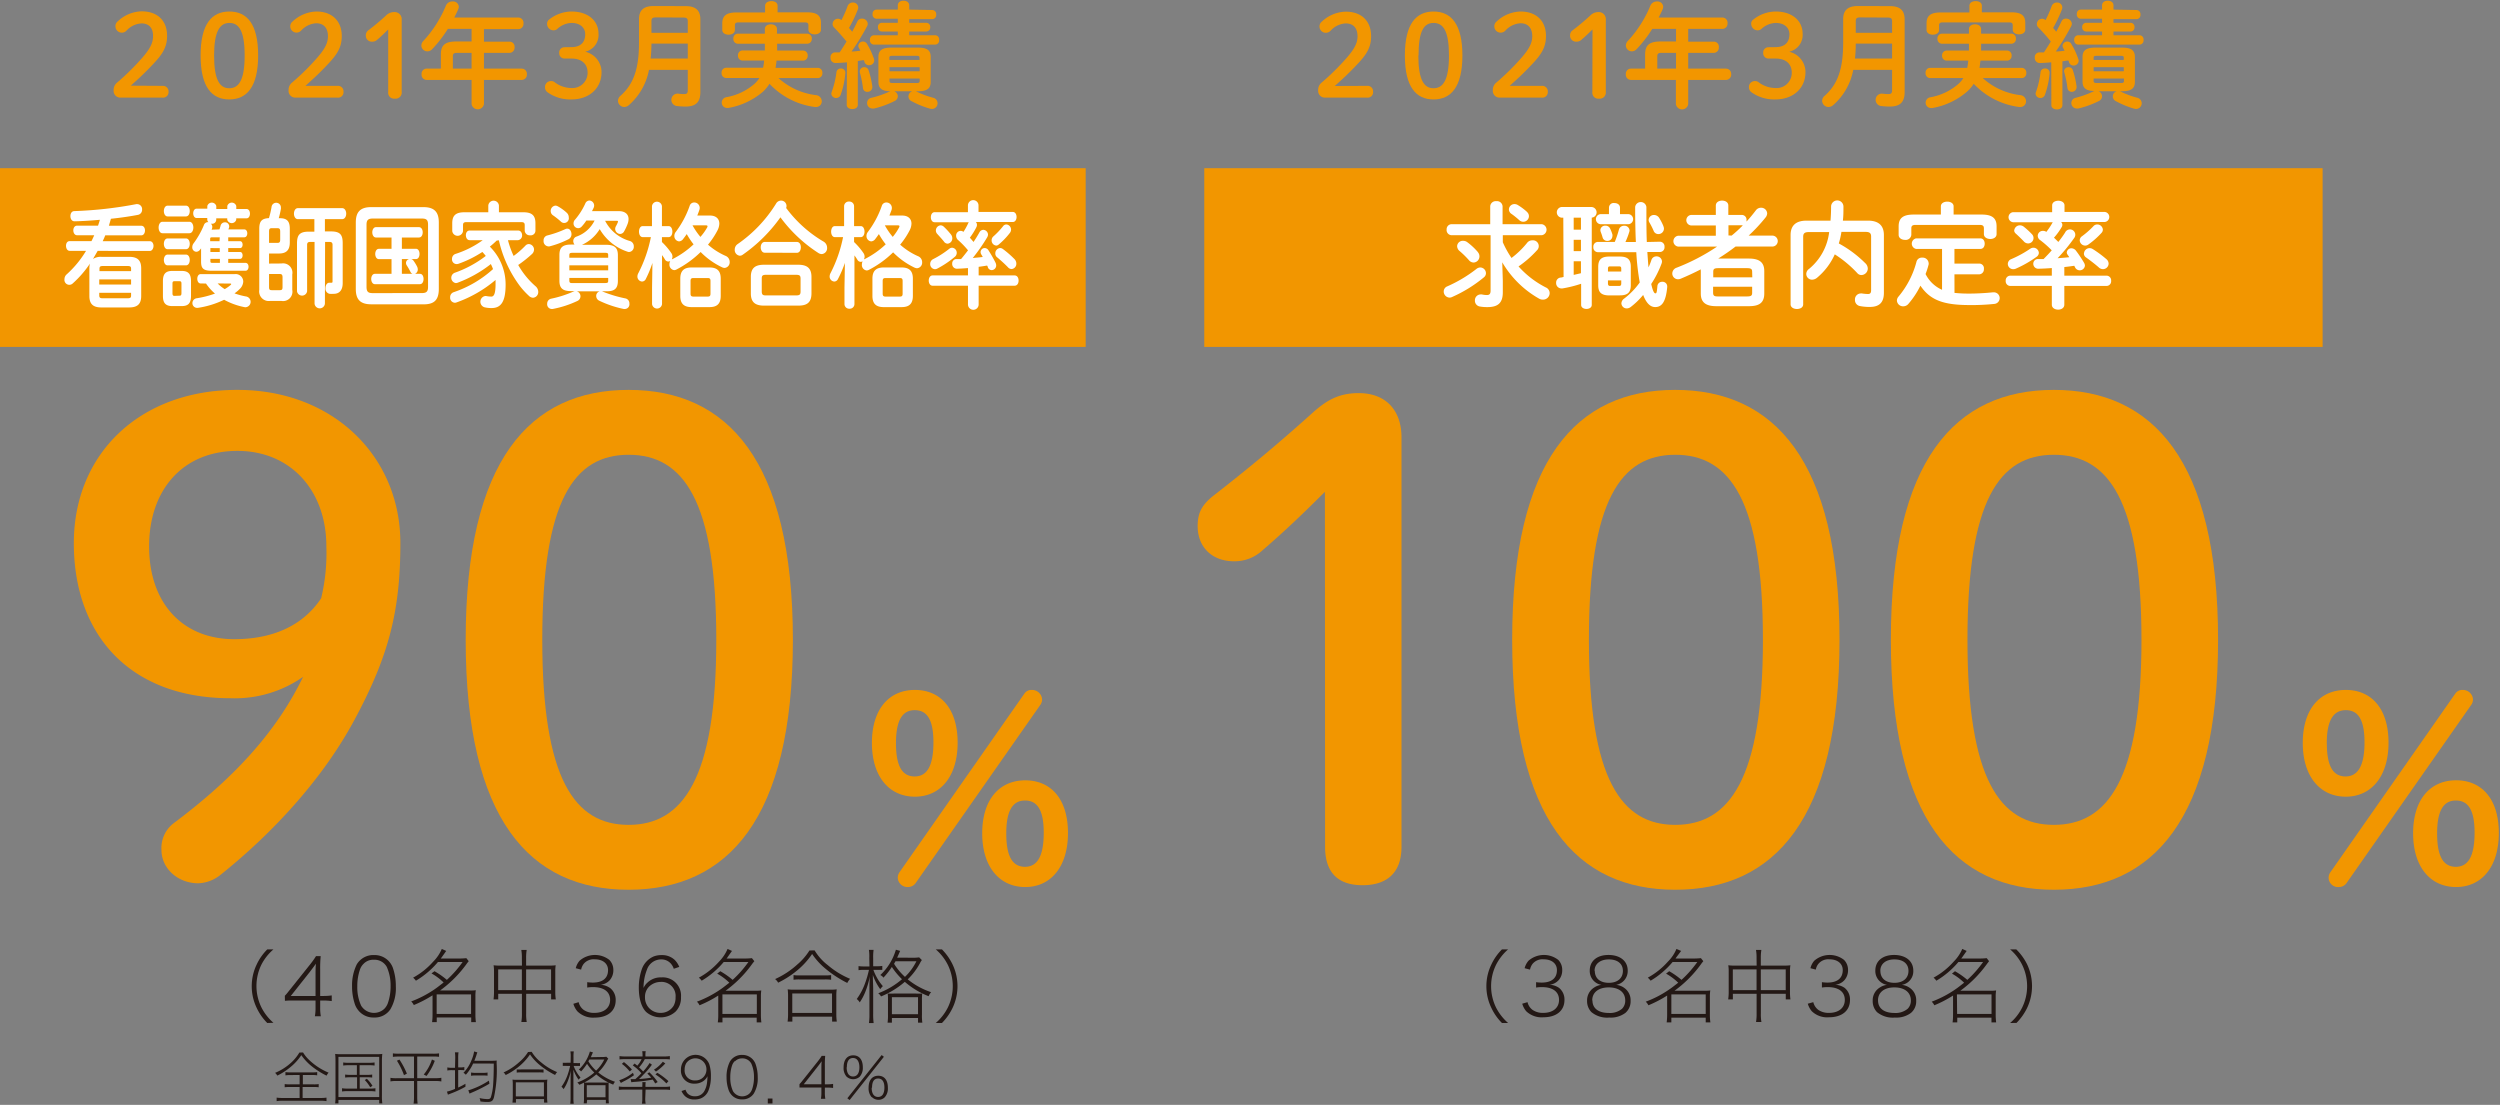 <svg xmlns="http://www.w3.org/2000/svg" viewBox="0 0 534 236"><rect x="0" y="0" width="534" height="236" fill="#808080" stroke="none"/><defs><style>.cls-1{fill:#f29600;}.cls-2{fill:#fff;}.cls-3{fill:#231815;}</style></defs><title>アートボード 37 のコピー</title><g id="content"><rect class="cls-1" x="257.23" y="35.93" width="238.88" height="38.17"/><path class="cls-2" d="M316.2,57.13a1.24,1.24,0,0,1,1.2,1.23,1.14,1.14,0,0,1-.44.88,29.07,29.07,0,0,1-6.75,4.18,1.32,1.32,0,0,1-.59.15,1.3,1.3,0,0,1-1.24-1.32,1.17,1.17,0,0,1,.75-1.08,29,29,0,0,0,6.19-3.69A1.38,1.38,0,0,1,316.2,57.13ZM310,50.24A1.1,1.1,0,0,1,309,49,1.07,1.07,0,0,1,310,47.89h8.31V44.05a1.18,1.18,0,0,1,1.3-1.08,1.19,1.19,0,0,1,1.34,1.1v3.82h8.39a1.19,1.19,0,0,1,0,2.35H321v1.51a20.69,20.69,0,0,0,1.86,3.35,18.68,18.68,0,0,0,3.35-3.25,1.33,1.33,0,0,1,1.06-.51,1.24,1.24,0,0,1,1,2.15,22.36,22.36,0,0,1-3.91,3.42,20,20,0,0,0,5.82,4.48,1.34,1.34,0,0,1,.83,1.22A1.41,1.41,0,0,1,329.56,64a1.57,1.57,0,0,1-.83-.22,21.21,21.21,0,0,1-7.85-7.75L321,60v2.45c0,2.32-1.1,3.15-3.3,3.15a9,9,0,0,1-1.66-.14,1.25,1.25,0,0,1-1-1.28,1.24,1.24,0,0,1,1.22-1.29,1.32,1.32,0,0,1,.27,0,5,5,0,0,0,1.08.13c.51,0,.78-.23.78-.93V50.24Zm5.67,3.62a1.35,1.35,0,0,1,.34.9,1.31,1.31,0,0,1-1.25,1.32,1.33,1.33,0,0,1-1-.51,20.39,20.39,0,0,0-1.94-1.91,1.42,1.42,0,0,1-.58-1.08,1.2,1.2,0,0,1,1.27-1.14,1.46,1.46,0,0,1,.9.29A13.77,13.77,0,0,1,315.69,53.86Zm10.49-8.59a1.19,1.19,0,0,1,.42.91,1.21,1.21,0,0,1-1.2,1.19,1.26,1.26,0,0,1-.86-.34,18.27,18.27,0,0,0-1.63-1.32,1.18,1.18,0,0,1-.59-1,1.19,1.19,0,0,1,1.2-1.12,1.37,1.37,0,0,1,.73.22A12.23,12.23,0,0,1,326.18,45.27Z"/><path class="cls-2" d="M333.92,46.49h-.42a1.15,1.15,0,0,1,0-2.27H340a1.14,1.14,0,0,1,0,2.27H340V65.13c0,.57-.56.86-1.13.86s-1.14-.29-1.14-.86V60.61a25.75,25.75,0,0,1-4,1l-.24,0a1.13,1.13,0,0,1-1.1-1.2,1.08,1.08,0,0,1,.9-1.12c.22,0,.47-.08.69-.13Zm2.22,2.57h1.55V46.49h-1.55Zm0,4.58h1.55V51.22h-1.55Zm0,5.08,1.55-.36V55.81h-1.55Zm18.4-7.09a1,1,0,0,1,1,1.1,1,1,0,0,1-1,1.1h-2.67c.08,1.1.15,2.18.25,3.28a14.06,14.06,0,0,0,.61-1.54,1.11,1.11,0,0,1,1.07-.81A1.14,1.14,0,0,1,355,55.84a1.34,1.34,0,0,1-.1.49,21.53,21.53,0,0,1-2.2,4.33c.39,1.73.68,2,.9,2s.3-.14.42-1.56a1,1,0,0,1,1-.91,1,1,0,0,1,1.1,1v.12c-.3,3.25-1.2,4.28-2.57,4.28-1.08,0-1.91-.88-2.57-2.59a16.22,16.22,0,0,1-2.64,2.56,1.44,1.44,0,0,1-.86.32,1.13,1.13,0,0,1-1.15-1.12,1.33,1.33,0,0,1,.62-1,15.91,15.91,0,0,0,3.3-3.43c-.05-.32-.12-.64-.17-1a54.11,54.11,0,0,1-.57-5.46h-8.17a1,1,0,0,1-1-1.1,1,1,0,0,1,1-1.1h3.58a21.39,21.39,0,0,0,.88-2.62,1.11,1.11,0,0,1,1.12-.83,1.07,1.07,0,0,1,1.15,1,.93.93,0,0,1-.05.29,15.94,15.94,0,0,1-.83,2.18h2.23q-.15-3.27-.15-7.48a1.21,1.21,0,0,1,2.4,0c0,2.83,0,5.33.09,7.48Zm-10.86-7.26a1,1,0,0,1,1.17-1c.59,0,1.18.32,1.18,1v1.37h1.83a1.08,1.08,0,0,1,0,2.15h-6a1.08,1.08,0,0,1,0-2.15h1.81Zm.05,18.73c-1.76,0-2.35-.73-2.35-2.17V57c0-1.47.59-2.2,2.35-2.2H346c1.76,0,2.34.73,2.34,2.2v3.92c0,1.63-.78,2.17-2.34,2.17Zm.68-13a.9.9,0,0,1,0,.36,1.05,1.05,0,0,1-1.1,1,1,1,0,0,1-1-.76,11.19,11.19,0,0,0-.39-1.15,1.4,1.4,0,0,1-.08-.42,1,1,0,0,1,1.05-.93,1.07,1.07,0,0,1,1,.56A8.2,8.2,0,0,1,344.41,50.07Zm1.89,7.31c0-.39-.13-.51-.47-.51h-1.91c-.34,0-.46.12-.46.51V58h2.84Zm-.47,3.67c.34,0,.47-.15.47-.54v-.64h-2.84v.64c0,.34.12.54.46.54Zm9.44-12.84a1.55,1.55,0,0,1,.15.61A1.18,1.18,0,0,1,354.2,50a1.07,1.07,0,0,1-1-.73,15.84,15.84,0,0,0-.88-1.74,1.06,1.06,0,0,1-.17-.56,1.11,1.11,0,0,1,1.15-1.05,1.31,1.31,0,0,1,1.12.66A11.31,11.31,0,0,1,355.27,48.21Z"/><path class="cls-2" d="M373.57,55.23c2.38,0,3.28.93,3.28,2.69v4.77c0,2.17-1.32,2.71-3.28,2.71h-7c-2.35,0-3.28-.93-3.28-2.71V57.92a1.71,1.71,0,0,1,0-.39c-1.39.73-2.84,1.39-4.28,2a1.55,1.55,0,0,1-.59.12,1.23,1.23,0,0,1-1.22-1.25,1.33,1.33,0,0,1,.93-1.22,43.64,43.64,0,0,0,8.63-4.5h-8.26a1.17,1.17,0,0,1,0-2.33h8V48.16h-5.28a1.13,1.13,0,0,1,0-2.25h5.28v-2c0-.71.66-1.06,1.34-1.06s1.33.35,1.33,1.06v2h2.88a1,1,0,0,1,1,1.12,1.51,1.51,0,0,1,0,.3c.71-.76,1.37-1.57,2-2.4a1.36,1.36,0,0,1,1.1-.56,1.28,1.28,0,0,1,1.32,1.19,1.44,1.44,0,0,1-.32.86,35.91,35.91,0,0,1-3.64,3.91h5.16a1.17,1.17,0,0,1,0,2.33h-7.95A44.66,44.66,0,0,1,367,55.23Zm.69,2.83c0-.58-.22-.78-1.08-.78H367c-.86,0-1.05.2-1.05.78v1.18h8.34Zm-1.08,5.26c.86,0,1.08-.19,1.08-.78v-1.3h-8.34v1.3c0,.73.41.78,1.05.78Zm-3.3-13a27.54,27.54,0,0,0,2.4-2.2.46.46,0,0,1-.2,0H369.2v2.17Z"/><path class="cls-2" d="M393.33,49.53a17.63,17.63,0,0,1-.56,2.47,24.55,24.55,0,0,1,5.65,4.21,1.61,1.61,0,0,1,.54,1.14,1.4,1.4,0,0,1-1.37,1.4,1.16,1.16,0,0,1-.88-.42,24.53,24.53,0,0,0-4.8-4,13.88,13.88,0,0,1-3.79,5,1.71,1.71,0,0,1-1.05.41,1.23,1.23,0,0,1-1.25-1.22,1.35,1.35,0,0,1,.59-1.08,12,12,0,0,0,4.3-7.87h-4.35c-.93,0-1.2.32-1.2,1V65c0,.69-.66,1-1.34,1s-1.35-.34-1.35-1V50.21c0-1.91,1-3.08,3.4-3.08H391c.07-.93.12-1.91.12-3a1.32,1.32,0,0,1,2.64,0c0,1,0,2-.12,3H399c2.4,0,3.4,1.17,3.4,3.08V62.56c0,2.18-1.12,3-3,3a10.07,10.07,0,0,1-2.13-.19,1.29,1.29,0,0,1-1.05-1.32,1.27,1.27,0,0,1,1.22-1.37,1.18,1.18,0,0,1,.27,0,8.75,8.75,0,0,0,1.32.12c.42,0,.64-.22.64-.8V50.53c0-.68-.27-1-1.2-1Z"/><path class="cls-2" d="M417.48,62.56a28.66,28.66,0,0,0,3.11.15c1.59,0,3.45-.1,5.11-.27h.2a1.24,1.24,0,0,1,.15,2.47,46.36,46.36,0,0,1-5.41.25c-5.55,0-8.39-1.08-10.44-4.14a17.9,17.9,0,0,1-2.55,3.87,1.44,1.44,0,0,1-1.12.54,1.31,1.31,0,0,1-1.35-1.23,1.33,1.33,0,0,1,.34-.85,19.08,19.08,0,0,0,3.84-7.44,1.16,1.16,0,0,1,1.2-.88,1.28,1.28,0,0,1,1.4,1.18.83.83,0,0,1,0,.26,16.39,16.39,0,0,1-.66,2.06,7.16,7.16,0,0,0,3.52,3.37V53.17h-5.55a1.15,1.15,0,0,1,0-2.25H423c.64,0,.93.56.93,1.13s-.29,1.12-.93,1.12h-5.53V56.3h5.29a1,1,0,0,1,1,1.15,1.06,1.06,0,0,1-1,1.15h-5.29Zm-2.91-18.49c0-.68.69-1,1.37-1s1.35.34,1.35,1v1.76h6c2.3,0,3.18.81,3.18,2.52V50c0,.71-.68,1.05-1.34,1.05s-1.37-.34-1.37-1.05V48.77c0-.51-.22-.73-.91-.73H409.17c-.69,0-.91.22-.91.73v1.39a1.2,1.2,0,0,1-1.34,1.08c-.69,0-1.37-.37-1.37-1.08V48.35c0-1.71.88-2.52,3.18-2.52h5.84Z"/><path class="cls-2" d="M440.25,47.42a.85.85,0,0,1,.27.62,1,1,0,0,1-.15.48,13.86,13.86,0,0,1-1.64,2.25c.32.3.64.62.93.91a23.28,23.28,0,0,0,1.44-2,1.14,1.14,0,1,1,2,1.08,38.32,38.32,0,0,1-3.6,4.4c.83-.08,1.66-.12,2.5-.22-.1-.17-.23-.34-.35-.52a.9.9,0,0,1-.19-.51,1,1,0,0,1,1-.88,1.28,1.28,0,0,1,1,.56,25.66,25.66,0,0,1,1.68,2.52,1.29,1.29,0,0,1,.2.64,1.11,1.11,0,0,1-2.1.37c-.05-.13-.13-.22-.17-.35-.71.1-1.42.2-2.13.27v1.84h9a1,1,0,0,1,1,1.1,1,1,0,0,1-1,1.1h-9v4c0,.71-.66,1.06-1.32,1.06s-1.35-.35-1.35-1.06v-4h-8.85a1,1,0,0,1-1-1.1,1,1,0,0,1,1-1.1h8.85V57.26c-1,.07-1.91.12-2.79.14a1.06,1.06,0,0,1-1.17-1.07,1,1,0,0,1,1.05-1l1.15,0c.61-.62,1.2-1.23,1.74-1.86a20.77,20.77,0,0,0-2.47-2.18,1.15,1.15,0,0,1-.52-.93,1.09,1.09,0,0,1,1.1-1.05,1.25,1.25,0,0,1,.74.22,14.22,14.22,0,0,0,1.22-1.81,1.1,1.1,0,0,1,.17-.25H430a1.08,1.08,0,0,1,0-2.15h8.34V43.88c0-.69.66-1,1.32-1s1.32.34,1.32,1v1.39h8.59a1.08,1.08,0,0,1,0,2.15ZM430,57.5a1.15,1.15,0,0,1-1.13-1.15,1.12,1.12,0,0,1,.73-1,24,24,0,0,0,4.06-2.22,1.25,1.25,0,0,1,.69-.22,1.18,1.18,0,0,1,1.15,1.1,1.05,1.05,0,0,1-.47.83,24,24,0,0,1-4.5,2.57A1.55,1.55,0,0,1,430,57.5Zm.24-8.27a1.21,1.21,0,0,1,1.22-1.1,1.37,1.37,0,0,1,.79.27A17,17,0,0,1,434,50a1.16,1.16,0,0,1-.81,2,1.26,1.26,0,0,1-.95-.49c-.4-.42-1.15-1.15-1.64-1.59A1,1,0,0,1,430.22,49.23Zm15.14,3.23a1.18,1.18,0,0,1-1.15-1.12,1.07,1.07,0,0,1,.49-.88,18.46,18.46,0,0,0,2.4-2.11,1.1,1.1,0,0,1,.85-.41,1.2,1.2,0,0,1,1.2,1.1,1,1,0,0,1-.29.71,17.58,17.58,0,0,1-2.79,2.47A1.13,1.13,0,0,1,445.36,52.46Zm-.24,1.67A1.2,1.2,0,0,1,446.31,53a1.29,1.29,0,0,1,.69.19,24.16,24.16,0,0,1,2.91,2.15,1.29,1.29,0,0,1,.49,1,1.21,1.21,0,0,1-1.2,1.15,1.3,1.3,0,0,1-.9-.37c-.66-.59-1.79-1.47-2.72-2.13A1,1,0,0,1,445.12,54.13Z"/><path class="cls-1" d="M292,18.34a1.17,1.17,0,0,1,1.29,1.27A1.15,1.15,0,0,1,292,20.85h-9a1.43,1.43,0,0,1-1.44-1.56,2,2,0,0,1,.75-1.66,52,52,0,0,0,5.49-5.44c1.51-1.78,2.17-3,2.17-4.46C289.94,5.9,289,5,287.45,5a4.67,4.67,0,0,0-3.26,1.59,1.4,1.4,0,0,1-.93.41,1.35,1.35,0,0,1-1.42-1.37,1.3,1.3,0,0,1,.49-1,7.7,7.7,0,0,1,5.1-2.14c3.49,0,5.44,2.1,5.44,5.22,0,2.24-.78,3.76-3,6.07-2,2.13-3.23,3.2-4.76,4.59Z"/><path class="cls-1" d="M312.37,11.85c0,6.76-2.46,9.39-6.17,9.39s-6.12-2.63-6.12-9.39,2.41-9.39,6.12-9.39S312.37,5.09,312.37,11.85Zm-9.41,0c0,5.25,1.22,7,3.24,7s3.3-1.7,3.3-7-1.25-6.95-3.3-6.95S303,6.61,303,11.85Z"/><path class="cls-1" d="M329.31,18.34a1.18,1.18,0,0,1,1.3,1.27,1.16,1.16,0,0,1-1.3,1.24h-9a1.43,1.43,0,0,1-1.44-1.56,2,2,0,0,1,.76-1.66,53,53,0,0,0,5.49-5.44c1.51-1.78,2.17-3,2.17-4.46,0-1.83-1-2.76-2.49-2.76a4.69,4.69,0,0,0-3.27,1.59,1.38,1.38,0,0,1-.93.41,1.34,1.34,0,0,1-1.41-1.37,1.28,1.28,0,0,1,.48-1,7.72,7.72,0,0,1,5.1-2.14c3.49,0,5.45,2.1,5.45,5.22,0,2.24-.79,3.76-3,6.07-2,2.13-3.22,3.2-4.76,4.59Z"/><path class="cls-1" d="M340.16,6.29c-.76.75-1.47,1.44-2.35,2.19a1.5,1.5,0,0,1-1.07.42,1.27,1.27,0,0,1-1.37-1.32,1.29,1.29,0,0,1,.56-1.12c1.32-1,2.42-1.93,3.69-3.08a2.43,2.43,0,0,1,1.8-.8A1.51,1.51,0,0,1,343,4.24V19.63a1.3,1.3,0,0,1-1.46,1.44,1.26,1.26,0,0,1-1.41-1.44Z"/><path class="cls-1" d="M358,6.17h-5.08a27.17,27.17,0,0,1-3.32,4.31,1.44,1.44,0,0,1-1.05.49,1.29,1.29,0,0,1-1.27-1.24,1.5,1.5,0,0,1,.49-1.05,25.2,25.2,0,0,0,4.76-7.49,1.47,1.47,0,0,1,1.39-.88,1.22,1.22,0,0,1,1.34,1.12,1.66,1.66,0,0,1-.12.54c-.24.58-.54,1.17-.85,1.78H368A1.11,1.11,0,0,1,369,5,1.11,1.11,0,0,1,368,6.17H360.6V8.9h5.54a1.06,1.06,0,0,1,1,1.17,1.11,1.11,0,0,1-1,1.22H360.6v3.37h8.1a1.11,1.11,0,0,1,1.08,1.19,1.12,1.12,0,0,1-1.08,1.22h-8.1v5.17a1.33,1.33,0,0,1-2.63,0V17.07h-9.69a1.1,1.1,0,0,1-1-1.22,1.09,1.09,0,0,1,1-1.19h3.12v-3c0-1.95.81-2.8,3.3-2.8H358Zm-3,5.12c-.83,0-1,.19-1,.8v2.57h4V11.29Z"/><path class="cls-1" d="M379.22,10.07c2,0,3-1,3-2.76,0-1.41-1.13-2.41-2.91-2.41a4.66,4.66,0,0,0-3,1.22,1.21,1.21,0,0,1-.88.36,1.38,1.38,0,0,1-1.37-1.36,1,1,0,0,1,.37-.88,7.73,7.73,0,0,1,4.85-1.78c3.56,0,5.76,2,5.76,4.73a3.66,3.66,0,0,1-2.88,3.86,4.48,4.48,0,0,1,3.49,4.34c0,3.49-2.64,5.85-6.44,5.85a8.38,8.38,0,0,1-5.1-1.53,1.33,1.33,0,0,1-.54-1.13,1.25,1.25,0,0,1,1.3-1.26,1.16,1.16,0,0,1,.7.19,5.94,5.94,0,0,0,3.64,1.29,3.24,3.24,0,0,0,3.51-3.29c0-1.85-1.27-3-3.41-3h-1.54a1.13,1.13,0,0,1-1.15-1.22,1.11,1.11,0,0,1,1.15-1.2Z"/><path class="cls-1" d="M403.71,1.31c2.22,0,3.12,1,3.12,2.83V19.66c0,2.29-1.1,3.1-3.2,3.1a15.65,15.65,0,0,1-1.88-.12,1.33,1.33,0,0,1,.13-2.64l.19,0a10.87,10.87,0,0,0,1.25.1c.58,0,.83-.17.83-.8V14.93h-8.3a13.21,13.21,0,0,1-4.29,7.53,1.53,1.53,0,0,1-1,.39,1.35,1.35,0,0,1-1.35-1.31,1.44,1.44,0,0,1,.57-1.1c2.7-2.42,3.92-5.61,3.92-11.32v-5c0-1.85.91-2.83,3.13-2.83Zm.44,8h-7.76c0,1.07-.05,2.12-.17,3.19h7.93Zm-6.84-5.59c-.73,0-.92.24-.92.81V7h7.76V4.56c0-.59-.22-.81-.93-.81Z"/><path class="cls-1" d="M423.52,16.68a14.45,14.45,0,0,0,8,3.64,1.33,1.33,0,0,1,1.24,1.31,1.19,1.19,0,0,1-1.22,1.22,1.23,1.23,0,0,1-.27,0,16.16,16.16,0,0,1-9.68-4.95,7.92,7.92,0,0,1-1.44,1.68,15.43,15.43,0,0,1-7.37,3.49,1.46,1.46,0,0,1-.29,0,1.12,1.12,0,0,1-1.17-1.14,1.16,1.16,0,0,1,1-1.15,12.44,12.44,0,0,0,6.05-2.9,6,6,0,0,0,1-1.2h-7.07a1,1,0,0,1-1-1.1,1,1,0,0,1,1-1.09h7.9c.1-.52.17-1,.22-1.54h-4.68a1,1,0,0,1-.91-1.07,1,1,0,0,1,.91-1.08h4.83c0-.24,0-.49,0-.73V9.34h-5.83a1,1,0,0,1-.9-1.08,1,1,0,0,1,.9-1.07h5.83v-1c0-.68.66-1,1.29-1s1.3.32,1.3,1v1h6.51a1,1,0,0,1,.93,1.07,1,1,0,0,1-.93,1.08h-6.51c0,.49,0,1,0,1.46h5.62a1,1,0,0,1,.9,1.08,1,1,0,0,1-.9,1.07h-5.76c-.05.51-.12,1-.2,1.54h9a1,1,0,0,1,1,1.09,1,1,0,0,1-1,1.1ZM420.67,1.24c0-.69.65-1,1.34-1s1.31.31,1.31,1V2.63h6.28c2.22,0,3,.73,3,2.29V6.34c0,.66-.66,1-1.34,1s-1.34-.34-1.34-1V5.41c0-.44-.2-.63-.78-.63H415c-.61,0-.81.19-.81.63v1c0,.66-.66,1-1.34,1s-1.34-.34-1.34-1V5c0-1.56.78-2.34,3-2.34h6.15Z"/><path class="cls-1" d="M438.15,13.31c-.86.08-1.66.13-2.44.15a1.06,1.06,0,0,1-1.08-1.15,1,1,0,0,1,1-1.12l.95,0c.52-.76,1-1.54,1.47-2.32a38.79,38.79,0,0,0-2.66-3,1,1,0,0,1-.32-.73A1.15,1.15,0,0,1,436.19,4a1.13,1.13,0,0,1,.74.3,25.62,25.62,0,0,0,1.31-3,1.16,1.16,0,0,1,1.1-.76,1.09,1.09,0,0,1,1.17,1,1.39,1.39,0,0,1-.07.44,28.26,28.26,0,0,1-1.9,4c.24.24.46.54.68.8.41-.78.78-1.51,1.1-2.17a1,1,0,0,1,1-.63,1.18,1.18,0,0,1,1.22,1.07,1,1,0,0,1-.12.51A49.08,49.08,0,0,1,439.12,11c.64,0,1.25-.1,1.88-.17-.1-.22-.22-.41-.32-.61a1,1,0,0,1-.12-.41,1,1,0,0,1,1.9-.37,15.58,15.58,0,0,1,1.44,3.1A1.18,1.18,0,0,1,444,13a1.06,1.06,0,0,1-1.1,1,1,1,0,0,1-.95-.68c-.05-.13-.08-.27-.12-.39-.44,0-.86.12-1.3.17v9.37c0,.61-.58.9-1.17.9s-1.19-.29-1.19-.9Zm-1.35,1.32a.92.92,0,0,1,1,.9,17.7,17.7,0,0,1-1,4.71,1,1,0,0,1-1,.69,1,1,0,0,1-1-.91,1.43,1.43,0,0,1,.1-.41,18.81,18.81,0,0,0,.95-4.17A.91.91,0,0,1,436.8,14.63Zm6.76,3.86v.17a1,1,0,0,1-1,.95.89.89,0,0,1-.95-.78,21.88,21.88,0,0,0-.68-3.39.74.74,0,0,1-.05-.25.93.93,0,0,1,1-.83.89.89,0,0,1,.88.64A19,19,0,0,1,443.56,18.49Zm4.66,1a1.16,1.16,0,0,1,.78,1.1,1.14,1.14,0,0,1-.7,1,20.35,20.35,0,0,1-4.37,1.59,1.72,1.72,0,0,1-.32,0,1.16,1.16,0,0,1-1.17-1.19,1.13,1.13,0,0,1,.93-1.1,20.42,20.42,0,0,0,3.83-1.39l.19-.07c-1.88,0-2.56-.69-2.56-2V12.17c0-1.34.71-2,2.68-2h5.81c2,0,2.69.66,2.69,2v5.32c0,1.34-.71,2-2.69,2h-.54a1.06,1.06,0,0,1,.25.1,18.77,18.77,0,0,0,3.49,1.29,1.21,1.21,0,0,1-.22,2.39,3.19,3.19,0,0,1-.42-.05A19.07,19.07,0,0,1,452,21.63a1.13,1.13,0,0,1,.14-2.14Zm8.13-17.35a.86.86,0,0,1,.85.95.87.87,0,0,1-.85,1h-4.91v.78h3.64a.85.85,0,0,1,.85.93.85.85,0,0,1-.85.93h-3.64v.8H457a.88.88,0,0,1,.86,1,.88.88,0,0,1-.86,1H443.9a.89.89,0,0,1-.85-1,.89.89,0,0,1,.85-1H449v-.8h-3.41a.85.85,0,0,1-.83-.93.85.85,0,0,1,.83-.93H449V4h-4.54a.88.88,0,0,1-.85-1,.87.87,0,0,1,.85-.95H449v-.9c0-.69.61-1,1.22-1s1.22.31,1.22,1v.9Zm-2.71,10.22c0-.34-.12-.44-.68-.44h-5.08c-.56,0-.68.1-.68.44v.44h6.44Zm-6.44,2.86h6.44v-.86H447.2ZM453,17.73c.56,0,.68-.1.68-.44v-.51H447.2v.51c0,.32.14.44.68.44Z"/><path class="cls-1" d="M283,105.05c-4.3,4.3-8.32,8.18-13.31,12.48a8.74,8.74,0,0,1-6.11,2.36c-4.71,0-7.76-3.06-7.76-7.49,0-2.78.83-4.44,3.19-6.38,7.49-5.83,13.73-11,20.94-17.47,3.19-2.92,5.82-4.58,10.26-4.58,6,0,9.15,3.88,9.15,9.43v87.5c0,5.41-3,8.18-8.32,8.18s-8-2.77-8-8.18Z"/><path class="cls-1" d="M392.92,136.66c0,38.42-14,53.39-35.08,53.39S323,175.08,323,136.66s13.73-53.38,34.81-53.38S392.92,98.25,392.92,136.66Zm-53.53,0c0,29.82,6.94,39.53,18.45,39.53s18.72-9.71,18.72-39.53-7.07-39.52-18.72-39.52S339.39,106.85,339.39,136.66Z"/><path class="cls-1" d="M473.78,136.66c0,38.42-14,53.39-35.08,53.39s-34.81-15-34.81-53.39,13.73-53.38,34.81-53.38S473.78,98.25,473.78,136.66Zm-53.53,0c0,29.82,6.94,39.53,18.45,39.53s18.72-9.71,18.72-39.53-7.07-39.52-18.72-39.52S420.25,106.85,420.25,136.66Z"/><path class="cls-1" d="M510.19,158.63c0,7.22-3.67,11.54-9.13,11.54s-9.19-4.27-9.19-11.48,3.66-11.32,9.19-11.32S510.19,151.42,510.19,158.63Zm-13.18.11c0,4.59,1.15,7.11,4,7.11s4.05-2.68,4.05-7.27-1.2-6.89-4-6.89S497,154.15,497,158.74Zm27.45-10.6a1.8,1.8,0,0,1,1.58-.77,2.16,2.16,0,0,1,2.19,2,2,2,0,0,1-.38,1.2L501.17,188.7a2,2,0,0,1-1.59.77,2,2,0,0,1-1.8-3.17Zm9.29,29.79c0,7.22-3.66,11.54-9.13,11.54s-9.18-4.27-9.18-11.48,3.66-11.32,9.18-11.32S533.75,170.71,533.75,177.93Zm-13.18.11c0,4.59,1.15,7.11,4,7.11s4-2.68,4-7.27-1.2-6.89-4-6.89S520.57,173.45,520.57,178Z"/><path class="cls-3" d="M320.82,218.51a11.21,11.21,0,0,1-2.26-3.22,10.6,10.6,0,0,1,0-9.28,11.21,11.21,0,0,1,2.26-3.22h1.31a11,11,0,0,0-2.55,3.25,10.38,10.38,0,0,0,0,9.22,11,11,0,0,0,2.55,3.25Z"/><path class="cls-3" d="M326.28,214.06a2.82,2.82,0,0,0,1.13,1.69,3.83,3.83,0,0,0,2.24.6c2.06,0,3.36-1.08,3.36-2.77s-1.27-2.73-3.63-2.73a7.6,7.6,0,0,0-1.27.09v-1.15a8.58,8.58,0,0,0,1.18.09c2.13,0,3.27-.94,3.27-2.67,0-1.39-1.11-2.3-2.84-2.3a2.76,2.76,0,0,0-2.33.93,2.89,2.89,0,0,0-.58,1.27l-1.15-.3a3.89,3.89,0,0,1,.83-1.6,5,5,0,0,1,6.35-.18,3,3,0,0,1,.85,2.11,3.18,3.18,0,0,1-.75,2.21,3.1,3.1,0,0,1-2,1A3.77,3.77,0,0,1,333,211a3.18,3.18,0,0,1,1.17,2.59c0,2.29-1.72,3.7-4.49,3.7A4.76,4.76,0,0,1,326,216a4.31,4.31,0,0,1-.85-1.61Z"/><path class="cls-3" d="M347,211.06a3.2,3.2,0,0,1,1.3,2.71,3.26,3.26,0,0,1-1.11,2.58,5.2,5.2,0,0,1-3.45,1,5.25,5.25,0,0,1-3.81-1.16,3.35,3.35,0,0,1-.93-2.43,3.2,3.2,0,0,1,1.54-2.84,3.37,3.37,0,0,1,1.53-.55,3,3,0,0,1-2.5-3.05c0-2.05,1.55-3.34,4-3.34s4.11,1.27,4.11,3.34a3,3,0,0,1-2.47,3.05A3.48,3.48,0,0,1,347,211.06Zm-6.85,2.64c0,1.69,1.28,2.67,3.53,2.67a4,4,0,0,0,2.8-.91,2.43,2.43,0,0,0,.67-1.76c0-1.73-1.33-2.79-3.53-2.79S340.1,212,340.1,213.7Zm.5-6.34c0,1.61,1.13,2.57,3,2.57s3-1,3-2.55-1.17-2.45-3-2.45S340.6,205.89,340.6,207.36Z"/><path class="cls-3" d="M356.54,207.45a16.67,16.67,0,0,1,2.63,1.85,23.8,23.8,0,0,0,3.38-3.82h-5.28a18.33,18.33,0,0,1-4.7,4,4,4,0,0,0-.6-.65,16.18,16.18,0,0,0,4.31-3.44,8.31,8.31,0,0,0,1.81-2.7l1,.43-1,1.33-.2.29h3.82a14,14,0,0,0,1.61-.08l.51.65a8.94,8.94,0,0,0-.56.73,25.28,25.28,0,0,1-5.59,5.58h6.44a8,8,0,0,0,1.2-.06,7.65,7.65,0,0,0-.09,1.33v4a10.34,10.34,0,0,0,.11,1.49h-1v-1H357v1h-1a12.86,12.86,0,0,0,.1-1.49v-4.24a25.46,25.46,0,0,1-4,2.08,2.7,2.7,0,0,0-.57-.77,22.59,22.59,0,0,0,5-2.6c.62-.41,1.34-1,1.94-1.45a12.29,12.29,0,0,0-2.6-1.94Zm.46,9.12h7.34V212.4H357Z"/><path class="cls-3" d="M375.2,204.66a9.24,9.24,0,0,0-.12-1.75h1.15a9.79,9.79,0,0,0-.12,1.75v1.59h5.12a8.34,8.34,0,0,0,1.2-.07,7.61,7.61,0,0,0-.09,1.32V212a9.89,9.89,0,0,0,.1,1.47h-1v-1.2h-5.32v4.13a9.46,9.46,0,0,0,.12,1.9h-1.15a10.62,10.62,0,0,0,.12-1.9v-4.13h-5.07v1.2h-1a10.61,10.61,0,0,0,.11-1.47V207.5a8,8,0,0,0-.09-1.32,8.24,8.24,0,0,0,1.2.07h4.86Zm-5.07,2.41v4.42h5.07v-4.42Zm11.3,4.42v-4.42h-5.32v4.42Z"/><path class="cls-3" d="M387.32,214.06a2.87,2.87,0,0,0,1.13,1.69,3.88,3.88,0,0,0,2.25.6c2.05,0,3.35-1.08,3.35-2.77s-1.26-2.73-3.63-2.73a7.48,7.48,0,0,0-1.26.09v-1.15a8.46,8.46,0,0,0,1.18.09c2.12,0,3.27-.94,3.27-2.67,0-1.39-1.12-2.3-2.84-2.3a2.76,2.76,0,0,0-2.33.93,2.69,2.69,0,0,0-.58,1.27l-1.15-.3a3.77,3.77,0,0,1,.82-1.6,5,5,0,0,1,6.35-.18,3,3,0,0,1,.86,2.11,3.19,3.19,0,0,1-.76,2.21,3.05,3.05,0,0,1-2,1A3.83,3.83,0,0,1,394,211a3.17,3.17,0,0,1,1.16,2.59c0,2.29-1.71,3.7-4.49,3.7A4.72,4.72,0,0,1,387,216a4.45,4.45,0,0,1-.86-1.61Z"/><path class="cls-3" d="M408,211.06a3.17,3.17,0,0,1,1.3,2.71,3.22,3.22,0,0,1-1.11,2.58,5.17,5.17,0,0,1-3.44,1,5.28,5.28,0,0,1-3.82-1.16,3.34,3.34,0,0,1-.92-2.43,3.18,3.18,0,0,1,1.54-2.84,3.37,3.37,0,0,1,1.52-.55,3,3,0,0,1-2.5-3.05c0-2.05,1.56-3.34,4-3.34s4.11,1.27,4.11,3.34a2.94,2.94,0,0,1-2.46,3.05A3.48,3.48,0,0,1,408,211.06Zm-6.85,2.64c0,1.69,1.29,2.67,3.53,2.67a4,4,0,0,0,2.81-.91,2.43,2.43,0,0,0,.67-1.76c0-1.73-1.34-2.79-3.53-2.79S401.14,212,401.14,213.7Zm.5-6.34c0,1.61,1.13,2.57,3,2.57s3-1,3-2.55-1.16-2.45-3-2.45S401.64,205.89,401.64,207.36Z"/><path class="cls-3" d="M417.58,207.45a16.78,16.78,0,0,1,2.64,1.85,23.29,23.29,0,0,0,3.37-3.82h-5.27a18.55,18.55,0,0,1-4.71,4,4,4,0,0,0-.6-.65,16,16,0,0,0,4.31-3.44,8.53,8.53,0,0,0,1.82-2.7l.94.43-.94,1.33c-.05.07-.12.15-.21.29h3.82a13.85,13.85,0,0,0,1.61-.08l.51.65c-.15.17-.23.29-.56.73a25,25,0,0,1-5.58,5.58h6.44a8.08,8.08,0,0,0,1.2-.06,7.65,7.65,0,0,0-.09,1.33v4a12.2,12.2,0,0,0,.1,1.49h-1v-1h-7.31v1h-1a11,11,0,0,0,.1-1.49v-4.24a24.58,24.58,0,0,1-4,2.08,2.64,2.64,0,0,0-.56-.77,23.05,23.05,0,0,0,5-2.6c.62-.41,1.33-1,1.93-1.45a12.29,12.29,0,0,0-2.6-1.94Zm.46,9.12h7.35V212.4H418Z"/><path class="cls-3" d="M429.36,218.51a10.49,10.49,0,0,0,2.55-3.25,10.38,10.38,0,0,0,0-9.22,10.49,10.49,0,0,0-2.55-3.25h1.32A12,12,0,0,1,433,206a10.87,10.87,0,0,1,0,9.28,12,12,0,0,1-2.28,3.22Z"/><rect class="cls-1" y="35.93" width="231.9" height="38.17"/><path class="cls-2" d="M20.86,53.59c-.33.58-.67,1.17-1,1.73a3,3,0,0,1,1.81-.46h5.93c1.79,0,2.56.76,2.56,2.45v5.91c0,1.69-.77,2.45-2.56,2.45H21.65c-1.79,0-2.56-.76-2.56-2.45V57.31a3.89,3.89,0,0,1,.12-1,22.33,22.33,0,0,1-3.65,4.21,1.05,1.05,0,0,1-1.79-.89,1.37,1.37,0,0,1,.5-1.05,22,22,0,0,0,4.11-5H14.89c-.52,0-.79-.54-.79-1.08s.27-1,.79-1h4.65c.21-.42.4-.83.59-1.25H16.46c-.52,0-.8-.54-.8-1.05s.28-1,.8-1h4.48c.15-.42.27-.83.4-1.25-1.94.17-3.82.29-5.42.32-.59,0-.88-.54-.88-1.1s.27-1.08.85-1.08a85.05,85.05,0,0,0,13.23-1.49,1,1,0,0,1,.23,0,1.07,1.07,0,0,1,1,1.17,1.09,1.09,0,0,1-.86,1.12c-1.65.32-3.69.62-5.8.84-.14.51-.29,1-.43,1.49h6.92c.54,0,.79.51.79,1s-.25,1.05-.79,1.05h-7.7c-.16.42-.35.83-.54,1.25H32c.54,0,.79.54.79,1s-.25,1.08-.79,1.08ZM28,57.43c0-.47-.14-.61-.75-.61H22c-.6,0-.75.14-.75.61v.49H28Zm-6.8,3.35H28v-1.1h-6.8Zm6.05,2.93c.61,0,.75-.14.75-.61v-.56h-6.8v.56c0,.59.34.61.75.61Z"/><path class="cls-2" d="M34.71,49.82c-.54,0-.83-.61-.83-1.22s.29-1.23.83-1.23h5.74c.56,0,.85.62.85,1.23s-.29,1.22-.85,1.22ZM36.8,65.38c-1.5,0-2-.74-2-2.18V60.07c0-1.47.5-2.2,2-2.2h2c1.5,0,2,.73,2,2.2V63.2c0,1.64-.66,2.18-2,2.18Zm-1-19.15c-.53,0-.8-.59-.8-1.15s.27-1.15.8-1.15h3.92c.54,0,.81.56.81,1.15s-.27,1.15-.81,1.15Zm0,7c-.53,0-.8-.59-.8-1.15s.27-1.15.8-1.15h3.92c.54,0,.81.56.81,1.15s-.27,1.15-.81,1.15Zm0,3.45c-.53,0-.8-.59-.8-1.15s.27-1.15.8-1.15h3.92c.54,0,.81.56.81,1.15s-.27,1.15-.81,1.15Zm2.56,6.48c.29,0,.4-.15.4-.54V60.58c0-.39-.11-.51-.4-.51H37.24c-.29,0-.4.12-.4.51v2.08c0,.35.11.54.4.54ZM46.87,49a8.18,8.18,0,0,0,.25-.8.93.93,0,0,1,.9-.71.88.88,0,0,1,.9,1.15l-.13.36h3.38c.44,0,.65.42.65.84s-.21.85-.65.85H48.75v.83h2.53c.37,0,.54.37.54.74s-.17.73-.54.73H48.75v.83h2.53c.37,0,.54.37.54.74s-.17.73-.54.73H48.75v.86h3.69c.44,0,.65.41.65.83s-.21.85-.65.85H45.16c-1.85,0-2.21-.61-2.21-2V53.05a3.25,3.25,0,0,1-.23.29,1,1,0,0,1-.79.44.92.92,0,0,1-.86-1,1.37,1.37,0,0,1,.3-.83,18,18,0,0,0,2.19-3.89.9.9,0,0,1,.85-.61h.11a.78.78,0,0,1-.25-.58v-.3H42c-.48,0-.73-.51-.73-1s.25-1,.73-1h2.28V44a1,1,0,0,1,1.92,0v.64h2.35V44a1,1,0,0,1,1.92,0v.64h2.17c.5,0,.75.49.75,1s-.25,1-.75,1H50.46v.3a1,1,0,0,1-1.92,0v-.3H46.19v.3a.88.88,0,0,1-1,.85h-.15a.88.88,0,0,1,.31.69,1.42,1.42,0,0,1-.1.46l-.06.12Zm-4,11.55c-.48,0-.73-.49-.73-1s.25-1,.73-1h7.26a1.63,1.63,0,0,1,1.83,1.57,2.35,2.35,0,0,1-.81,1.66,7.08,7.08,0,0,1-1.06.88,14.91,14.91,0,0,0,2.54.68,1.16,1.16,0,0,1-.1,2.28.86.86,0,0,1-.23,0,15,15,0,0,1-4.43-1.59,19.31,19.31,0,0,1-5.61,1.73h-.16a1,1,0,0,1-1-1A1.05,1.05,0,0,1,42,63.71a20.61,20.61,0,0,0,3.92-1A10.55,10.55,0,0,1,44,60.56Zm4.07-9.86H45.35c-.4,0-.46.07-.46.39v.44h2Zm-2,2.3v.83h2V53Zm0,2.3v.46c0,.32.06.4.46.4h1.57V55.3Zm1.55,5.26A8.36,8.36,0,0,0,48,61.76a8.12,8.12,0,0,0,1.25-.88c.08-.08.13-.13.13-.2s-.09-.12-.26-.12Z"/><path class="cls-2" d="M60.12,56.28a2,2,0,0,1,2.31,2.35v3.3a2,2,0,0,1-2.31,2.35H57.7a2.05,2.05,0,0,1-2.32-2.35V48.84c0-1.73.67-2.17,2.07-2.25A20.71,20.71,0,0,0,58,44.24a1,1,0,0,1,1-.93,1,1,0,0,1,1,1.06,1.1,1.1,0,0,1,0,.24,18,18,0,0,1-.46,2h.25c1.59,0,2.11.74,2.11,2.25v2.94c0,1.78-.92,2.35-2.31,2.35H57.47v2.15Zm-.86-4.4c.46,0,.59-.2.59-.71V49.45c0-.51-.13-.71-.59-.71H58.05c-.46,0-.58.2-.58.71v2.43Zm-1.79,6.65v2.79c0,.51.12.66.58.66h1.71c.46,0,.59-.15.59-.66V59.24c0-.52-.15-.71-.59-.71ZM69.4,64.86a1.11,1.11,0,0,1-2.21,0V51.68h-1c-.42,0-.59.22-.59.61V62.2a1.09,1.09,0,0,1-2.16,0V52c0-1.81.56-2.52,2.52-2.52h1.19V46.81H63.62c-.54,0-.83-.58-.83-1.17s.29-1.18.83-1.18h9.47c.56,0,.86.59.86,1.18s-.3,1.17-.86,1.17H69.4v2.62h1.27c2,0,2.53.71,2.53,2.52v8.51c0,1.62-.8,2.3-1.9,2.3a5.56,5.56,0,0,1-.9,0,1.12,1.12,0,0,1-.88-1.22c0-.59.3-1.15.82-1.15h.1a2.55,2.55,0,0,0,.38,0c.16,0,.21-.07.21-.31V52.29c0-.39-.17-.61-.59-.61h-1Z"/><path class="cls-2" d="M79.29,65C76.92,65,76,63.93,76,61.73V47.52c0-2.2.92-3.28,3.29-3.28H90.43c2.38,0,3.3,1.08,3.3,3.28V61.73c0,2.62-1.27,3.28-3.3,3.28Zm10.81-2.4c1,0,1.33-.34,1.33-1.32V48c0-1-.31-1.32-1.33-1.32H79.63c-1,0-1.34.34-1.34,1.32V61.29c0,1.13.46,1.32,1.34,1.32Zm-4.26-9.46h3c.52,0,.77.54.77,1.1s-.25,1.1-.77,1.1h-1a.86.86,0,0,1,.48.34A9,9,0,0,1,89.12,57a1.53,1.53,0,0,1,.12.56,1,1,0,0,1-.6.93H89.7c.52,0,.77.54.77,1.1s-.25,1.11-.77,1.11H80.07c-.5,0-.78-.57-.78-1.11s.28-1.1.78-1.1h3.56V55.35H80.92c-.5,0-.77-.56-.77-1.1s.27-1.1.77-1.1h2.71V50.73H80.3c-.51,0-.78-.57-.78-1.1s.27-1.11.78-1.11h9.19c.53,0,.8.54.8,1.11s-.27,1.1-.8,1.1H85.84Zm0,5.35h2.28a.79.79,0,0,1-.44-.41,13.54,13.54,0,0,0-.77-1.35,1,1,0,0,1-.19-.56.86.86,0,0,1,.67-.83H85.84Z"/><path class="cls-2" d="M106.09,51.39a19.27,19.27,0,0,1-1.46,1.29A11.37,11.37,0,0,1,108,60.8c0,3.79-1.08,5-3,5a6,6,0,0,1-1.53-.17,1.24,1.24,0,0,1,.15-2.4.53.53,0,0,1,.21,0,5.91,5.91,0,0,0,1.12.12c.5,0,.9-.49.9-2.64,0-.32,0-.61,0-.91a26.59,26.59,0,0,1-8.34,4.8,1,1,0,0,1-.36.07,1.07,1.07,0,0,1-1-1.15,1.11,1.11,0,0,1,.73-1.1,23.88,23.88,0,0,0,8.43-4.94c-.13-.37-.29-.71-.46-1.08a26.49,26.49,0,0,1-7.13,4,1.27,1.27,0,0,1-.36.07,1.15,1.15,0,0,1-.25-2.2,23.83,23.83,0,0,0,6.65-3.6,9.9,9.9,0,0,0-.73-.85,23.64,23.64,0,0,1-5.09,2.52,1.46,1.46,0,0,1-.39.07,1,1,0,0,1-1-1.1,1.09,1.09,0,0,1,.77-1.08,20.68,20.68,0,0,0,5.8-2.93h-2.8c-.54,0-.81-.54-.81-1.06s.27-1,.81-1h10.35c.56,0,.85.52.85,1a1,1,0,0,1-.85,1.06h-2.17a19.52,19.52,0,0,0,1.21,3.37,18.65,18.65,0,0,0,2.52-2.2,1,1,0,0,1,.75-.34,1.19,1.19,0,0,1,1.09,1.2,1.34,1.34,0,0,1-.46.95,25.84,25.84,0,0,1-2.92,2.32,17.33,17.33,0,0,0,3.71,4.55,1.58,1.58,0,0,1,.57,1.18,1.21,1.21,0,0,1-1.11,1.27,1.34,1.34,0,0,1-.9-.42,17.17,17.17,0,0,1-1.85-2,25.8,25.8,0,0,1-4.55-9.85ZM104.3,43.9a1.14,1.14,0,0,1,2.27,0v1.44h5.22c1.91,0,2.58.76,2.58,2.35v1.57a1,1,0,0,1-1.14,1,1.06,1.06,0,0,1-1.15-1V48.11c0-.47-.17-.66-.69-.66H99.58c-.52,0-.68.19-.68.66v1.25a1.16,1.16,0,0,1-2.3,0V47.69c0-1.59.67-2.35,2.59-2.35h5.11Z"/><path class="cls-2" d="M121.2,48.84c.52,0,.87.59.87,1.18a1.18,1.18,0,0,1-.62,1.07,20,20,0,0,1-4.09,1.54.8.8,0,0,1-.25,0,1.11,1.11,0,0,1-1-1.22,1.06,1.06,0,0,1,.77-1.11,22.32,22.32,0,0,0,3.94-1.39A.91.91,0,0,1,121.2,48.84Zm7.36,13.38a1.08,1.08,0,0,1,.27.1,26.66,26.66,0,0,0,4.76,1.42,1.07,1.07,0,0,1,.85,1.12A1,1,0,0,1,133.5,66a.74.74,0,0,1-.25,0A22.43,22.43,0,0,1,128,64.23a1.11,1.11,0,0,1-.65-1,1,1,0,0,1,.75-1h-4.9a1.09,1.09,0,0,1,.79,1.05,1.11,1.11,0,0,1-.65,1A21.89,21.89,0,0,1,118.05,66a.69.69,0,0,1-.23,0,1,1,0,0,1-.94-1.13,1.06,1.06,0,0,1,.85-1.07,23.53,23.53,0,0,0,4.7-1.5,2.86,2.86,0,0,1,.35-.12h-.85c-1.82,0-2.44-.71-2.44-2.22V54.47c0-1.52.62-2.23,2.44-2.23h.79a1.19,1.19,0,0,1-.27-.76,1,1,0,0,1,.71-.95A6.83,6.83,0,0,0,127,47.11h-1.76a9.21,9.21,0,0,1-1,1.29,1,1,0,0,1-.73.34,1,1,0,0,1-1-1.07,1.16,1.16,0,0,1,.34-.78,14.55,14.55,0,0,0,2.16-3.4,1,1,0,0,1,.9-.66,1.08,1.08,0,0,1,1,1.07,1.34,1.34,0,0,1-.12.52l-.34.68h5.74c1.34,0,2.07.68,2.07,1.69a2.91,2.91,0,0,1-.19,1,11.53,11.53,0,0,1-.75,1.62,1,1,0,0,1-.86.56,1.1,1.1,0,0,1-1.06-1.05,1.23,1.23,0,0,1,.12-.52,7.36,7.36,0,0,0,.42-.85.66.66,0,0,0,.06-.22c0-.13-.08-.17-.27-.17h-2.48a8.54,8.54,0,0,0,5.34,4.33,1.17,1.17,0,0,1,.79,1.14,1.11,1.11,0,0,1-1,1.2,1,1,0,0,1-.35-.07,10.78,10.78,0,0,1-5.93-4.82,8.48,8.48,0,0,1-3.79,3.35h5.21c1.82,0,2.46.71,2.46,2.23V60c0,1.88-1,2.22-2.46,2.22Zm-7.51-16.78a1.33,1.33,0,0,1,.44,1,1,1,0,0,1-1.73.85A16.08,16.08,0,0,0,118.13,46a1.09,1.09,0,0,1-.5-.93,1.13,1.13,0,0,1,1-1.15,1.09,1.09,0,0,1,.52.15A9.62,9.62,0,0,1,121.05,45.44Zm8.86,9.1c0-.44-.08-.54-.73-.54h-6.82c-.64,0-.75.1-.75.54v.51h8.3Zm-8.3,3.21h8.3V56.67h-8.3Zm7.57,2.71c.65,0,.73-.1.73-.54v-.56h-8.3v.56c0,.52.25.54.59.54Z"/><path class="cls-2" d="M137.28,50.65c-.52,0-.79-.58-.79-1.17s.27-1.18.77-1.18h2V44.05a1.07,1.07,0,0,1,2.13,0V48.3h1.44c.52,0,.79.59.79,1.18s-.27,1.17-.79,1.17h-1.44V51.7a14.3,14.3,0,0,1,2,2.35,1.33,1.33,0,0,1,.25.79,1.13,1.13,0,0,1-.14.53s.06,0,.1,0a18.9,18.9,0,0,0,4.55-3.18A16.57,16.57,0,0,1,146.69,50c-.27.39-.52.73-.77,1.05a1.16,1.16,0,0,1-.88.51,1.13,1.13,0,0,1-1-1.17,1.34,1.34,0,0,1,.27-.81,20.48,20.48,0,0,0,3-5.6,1,1,0,0,1,1-.73,1.16,1.16,0,0,1,1.15,1.15,1.35,1.35,0,0,1-.09.49c-.12.36-.27.75-.43,1.15h2.71c1.29,0,2,.7,2,1.73a3.42,3.42,0,0,1-.42,1.49,17.18,17.18,0,0,1-2,3A14.53,14.53,0,0,0,155,54.66a1.39,1.39,0,0,1,.86,1.28,1.2,1.2,0,0,1-1.09,1.29,1.5,1.5,0,0,1-.5-.12,16,16,0,0,1-4.61-3.28,21.44,21.44,0,0,1-5.17,3.74,1.06,1.06,0,0,1-.5.13,1.17,1.17,0,0,1-1-1.27,1.63,1.63,0,0,1,.17-.69.78.78,0,0,1-.4.12.84.84,0,0,1-.73-.44,7.91,7.91,0,0,0-.62-.93V64.94a1.07,1.07,0,0,1-2.13,0V61.42l.08-5.26a23.62,23.62,0,0,1-1.41,3.42.92.92,0,0,1-.8.56,1.07,1.07,0,0,1-1-1.1,1.52,1.52,0,0,1,.19-.68,29.06,29.06,0,0,0,2.69-7.71ZM147.73,65.6c-1.71,0-2.42-.79-2.42-2.4V59.53c0-1.61.71-2.4,2.42-2.4h3.8c1.71,0,2.42.79,2.42,2.4V63.2c0,1.88-1,2.4-2.42,2.4Zm3.44-2.25c.42,0,.59-.15.59-.61V60c0-.47-.17-.61-.59-.61h-3.06c-.42,0-.61.14-.61.61v2.74c0,.48.21.61.61.61Zm-3.25-15.22a15.14,15.14,0,0,0,1.69,2.47A11.47,11.47,0,0,0,151,48.67a.77.77,0,0,0,.13-.34c0-.15-.15-.2-.44-.2Z"/><path class="cls-2" d="M175.92,51.61a1.52,1.52,0,0,1,.75,1.32,1.25,1.25,0,0,1-1.13,1.34,1.4,1.4,0,0,1-.75-.24,30.69,30.69,0,0,1-8.09-7.61,33,33,0,0,1-8.07,8,1,1,0,0,1-.61.2,1.22,1.22,0,0,1-1.08-1.3,1.42,1.42,0,0,1,.64-1.2,29.1,29.1,0,0,0,8.2-8.65,1.21,1.21,0,0,1,1-.62A1.15,1.15,0,0,1,168,44a1,1,0,0,1-.08.42A26.84,26.84,0,0,0,175.92,51.61ZM163.17,65.28c-2,0-2.79-.86-2.79-2.62v-3.5c0-1.76.77-2.61,2.79-2.61h7.35c2,0,2.81.85,2.81,2.61v3.5c0,2.15-1.19,2.62-2.81,2.62Zm.17-11.3c-.56,0-.85-.59-.85-1.15s.29-1.15.85-1.15h6.86c.59,0,.86.56.86,1.15S170.79,54,170.2,54Zm6.74,9.12c.75,0,.92-.22.92-.85V59.53c0-.63-.17-.83-.92-.83h-6.47c-.75,0-.9.2-.9.83v2.72c0,.76.32.85.9.85Z"/><path class="cls-2" d="M178.32,50.65c-.52,0-.79-.58-.79-1.17s.27-1.18.77-1.18h2V44.05a1,1,0,0,1,1.07-1,1,1,0,0,1,1.06,1V48.3h1.44c.52,0,.79.59.79,1.18s-.27,1.17-.79,1.17h-1.44V51.7a14.3,14.3,0,0,1,2,2.35,1.33,1.33,0,0,1,.25.79,1.13,1.13,0,0,1-.14.53s.06,0,.1,0a18.9,18.9,0,0,0,4.55-3.18A16.57,16.57,0,0,1,187.73,50c-.27.39-.52.73-.77,1.05a1.16,1.16,0,0,1-.88.51,1.13,1.13,0,0,1-1-1.17,1.34,1.34,0,0,1,.27-.81,20.22,20.22,0,0,0,3-5.6,1,1,0,0,1,1-.73,1.16,1.16,0,0,1,1.15,1.15,1.56,1.56,0,0,1-.08.49c-.13.36-.28.75-.44,1.15h2.71c1.29,0,2,.7,2,1.73a3.29,3.29,0,0,1-.42,1.49,16.62,16.62,0,0,1-2,3,14.53,14.53,0,0,0,3.84,2.47,1.37,1.37,0,0,1,.86,1.28,1.2,1.2,0,0,1-1.09,1.29,1.56,1.56,0,0,1-.5-.12,16.11,16.11,0,0,1-4.61-3.28,21.44,21.44,0,0,1-5.17,3.74,1.06,1.06,0,0,1-.5.13,1.16,1.16,0,0,1-1-1.27,1.62,1.62,0,0,1,.16-.69.78.78,0,0,1-.39.12.82.82,0,0,1-.73-.44,9.5,9.5,0,0,0-.63-.93V64.94a1,1,0,0,1-1.06,1,1,1,0,0,1-1.07-1V61.42l.09-5.26A24.79,24.79,0,0,1,179,59.58a.91.91,0,0,1-.79.56,1.07,1.07,0,0,1-1-1.1,1.5,1.5,0,0,1,.18-.68,29.06,29.06,0,0,0,2.69-7.71ZM188.77,65.6c-1.71,0-2.42-.79-2.42-2.4V59.53c0-1.61.71-2.4,2.42-2.4h3.8c1.71,0,2.42.79,2.42,2.4V63.2c0,1.88-1,2.4-2.42,2.4Zm3.44-2.25c.42,0,.59-.15.59-.61V60c0-.47-.17-.61-.59-.61h-3.06c-.42,0-.61.14-.61.61v2.74c0,.48.21.61.61.61ZM189,48.13a15.14,15.14,0,0,0,1.69,2.47A11.47,11.47,0,0,0,192,48.67a.77.77,0,0,0,.13-.34c0-.15-.15-.2-.44-.2Z"/><path class="cls-2" d="M208.45,47.42a.9.9,0,0,1,.23.62,1.17,1.17,0,0,1-.12.48,14.38,14.38,0,0,1-1.4,2.25c.27.3.54.62.79.91.46-.69.88-1.37,1.23-2a1,1,0,0,1,.86-.59,1.06,1.06,0,0,1,1,1,1.2,1.2,0,0,1-.19.62,37.45,37.45,0,0,1-3.07,4.4c.71-.08,1.42-.12,2.13-.22-.08-.17-.19-.34-.29-.52a1,1,0,0,1-.17-.51.89.89,0,0,1,.86-.88,1,1,0,0,1,.87.56,26.65,26.65,0,0,1,1.44,2.52,1.46,1.46,0,0,1,.17.64,1,1,0,0,1-.94,1,.89.89,0,0,1-.85-.63c0-.13-.11-.22-.15-.35-.6.1-1.21.2-1.81.27v1.84h7.67c.59,0,.86.54.86,1.1s-.27,1.1-.86,1.1h-7.67v4a1.14,1.14,0,0,1-2.28,0v-4h-7.55c-.56,0-.83-.56-.83-1.1s.27-1.1.83-1.1h7.55V57.26c-.83.07-1.62.12-2.37.14a1,1,0,0,1-1-1.07.93.93,0,0,1,.9-1l1,0c.52-.62,1-1.23,1.48-1.86a19.36,19.36,0,0,0-2.1-2.18,1.19,1.19,0,0,1-.44-.93,1,1,0,0,1,.94-1.05.94.94,0,0,1,.62.22,13.11,13.11,0,0,0,1-1.81,1.5,1.5,0,0,1,.15-.25h-7.3c-.54,0-.81-.53-.81-1.07s.27-1.08.81-1.08h7.11V43.88a1.13,1.13,0,0,1,2.26,0v1.39h7.32c.54,0,.81.54.81,1.08s-.27,1.07-.81,1.07ZM199.69,57.5a1.08,1.08,0,0,1-1-1.15,1.13,1.13,0,0,1,.63-1,20.17,20.17,0,0,0,3.46-2.22,1,1,0,0,1,.58-.22,1.08,1.08,0,0,1,1,1.1,1.1,1.1,0,0,1-.39.83,20.6,20.6,0,0,1-3.84,2.57A1.21,1.21,0,0,1,199.69,57.5Zm.21-8.27a1.11,1.11,0,0,1,1-1.1,1.05,1.05,0,0,1,.67.27,15.38,15.38,0,0,1,1.5,1.62,1.34,1.34,0,0,1,.34.85,1.13,1.13,0,0,1-1,1.18,1,1,0,0,1-.81-.49c-.33-.42-1-1.15-1.4-1.59A1.08,1.08,0,0,1,199.9,49.23Zm12.91,3.23a1.1,1.1,0,0,1-1-1.12,1.12,1.12,0,0,1,.42-.88,16.83,16.83,0,0,0,2-2.11.9.9,0,0,1,.73-.41,1.1,1.1,0,0,1,1,1.1,1.14,1.14,0,0,1-.25.71,15.77,15.77,0,0,1-2.37,2.47A.89.89,0,0,1,212.81,52.46Zm-.21,1.67a1.12,1.12,0,0,1,1-1.15,1,1,0,0,1,.59.19,20.92,20.92,0,0,1,2.48,2.15,1.38,1.38,0,0,1,.42,1,1.12,1.12,0,0,1-1,1.15,1.05,1.05,0,0,1-.78-.37c-.56-.59-1.52-1.47-2.31-2.13A1,1,0,0,1,212.6,54.13Z"/><path class="cls-1" d="M34.74,18.34A1.18,1.18,0,0,1,36,19.61a1.16,1.16,0,0,1-1.29,1.24h-9a1.43,1.43,0,0,1-1.44-1.56,2,2,0,0,1,.76-1.66,52,52,0,0,0,5.49-5.44c1.51-1.78,2.17-3,2.17-4.46C32.71,5.9,31.76,5,30.22,5A4.69,4.69,0,0,0,27,6.56a1.36,1.36,0,0,1-2.34-1,1.27,1.27,0,0,1,.49-1,7.7,7.7,0,0,1,5.1-2.14c3.49,0,5.44,2.1,5.44,5.22,0,2.24-.78,3.76-3,6.07-2,2.13-3.22,3.2-4.76,4.59Z"/><path class="cls-1" d="M55.14,11.85c0,6.76-2.46,9.39-6.17,9.39s-6.12-2.63-6.12-9.39S45.26,2.46,49,2.46,55.14,5.09,55.14,11.85Zm-9.41,0c0,5.25,1.22,7,3.24,7s3.29-1.7,3.29-7S51,4.9,49,4.9,45.73,6.61,45.73,11.85Z"/><path class="cls-1" d="M72.08,18.34a1.17,1.17,0,0,1,1.29,1.27,1.15,1.15,0,0,1-1.29,1.24h-9a1.43,1.43,0,0,1-1.44-1.56,2,2,0,0,1,.75-1.66,51,51,0,0,0,5.49-5.44c1.52-1.78,2.17-3,2.17-4.46,0-1.83-1-2.76-2.48-2.76A4.69,4.69,0,0,0,64.3,6.56a1.4,1.4,0,0,1-.93.41A1.35,1.35,0,0,1,62,5.6a1.3,1.3,0,0,1,.49-1,7.72,7.72,0,0,1,5.1-2.14C71,2.46,73,4.56,73,7.68c0,2.24-.78,3.76-3,6.07-2,2.13-3.23,3.2-4.76,4.59Z"/><path class="cls-1" d="M82.92,6.29c-.75.75-1.46,1.44-2.34,2.19a1.5,1.5,0,0,1-1.07.42,1.27,1.27,0,0,1-1.37-1.32,1.29,1.29,0,0,1,.56-1.12c1.32-1,2.42-1.93,3.69-3.08a2.43,2.43,0,0,1,1.8-.8A1.51,1.51,0,0,1,85.8,4.24V19.63a1.3,1.3,0,0,1-1.46,1.44,1.27,1.27,0,0,1-1.42-1.44Z"/><path class="cls-1" d="M100.73,6.17H95.66a27.17,27.17,0,0,1-3.32,4.31,1.46,1.46,0,0,1-1,.49A1.29,1.29,0,0,1,90,9.73a1.5,1.5,0,0,1,.49-1.05,25.2,25.2,0,0,0,4.76-7.49A1.47,1.47,0,0,1,96.66.31,1.22,1.22,0,0,1,98,1.43a1.66,1.66,0,0,1-.12.54c-.24.58-.54,1.17-.85,1.78h13.71A1.11,1.11,0,0,1,111.81,5a1.11,1.11,0,0,1-1.07,1.22h-7.37V8.9h5.54a1.06,1.06,0,0,1,1,1.17,1.11,1.11,0,0,1-1,1.22h-5.54v3.37h8.1a1.1,1.1,0,0,1,1.07,1.19,1.11,1.11,0,0,1-1.07,1.22h-8.1v5.17a1.34,1.34,0,0,1-2.64,0V17.07H91.05a1.1,1.1,0,0,1-1-1.22,1.09,1.09,0,0,1,1-1.19h3.12v-3c0-1.95.81-2.8,3.29-2.8h3.27Zm-3,5.12c-.83,0-1,.19-1,.8v2.57h4V11.29Z"/><path class="cls-1" d="M122,10.07c2,0,3-1,3-2.76,0-1.41-1.12-2.41-2.9-2.41a4.68,4.68,0,0,0-3,1.22,1.18,1.18,0,0,1-.88.36,1.37,1.37,0,0,1-1.36-1.36,1.07,1.07,0,0,1,.36-.88,7.76,7.76,0,0,1,4.86-1.78c3.56,0,5.76,2,5.76,4.73A3.66,3.66,0,0,1,125,11.05a4.48,4.48,0,0,1,3.49,4.34c0,3.49-2.64,5.85-6.44,5.85a8.38,8.38,0,0,1-5.1-1.53,1.33,1.33,0,0,1-.54-1.13,1.25,1.25,0,0,1,1.29-1.26,1.17,1.17,0,0,1,.71.19A5.94,5.94,0,0,0,122,18.8a3.25,3.25,0,0,0,3.51-3.29c0-1.85-1.27-3-3.42-3H120.6a1.13,1.13,0,0,1-1.15-1.22,1.11,1.11,0,0,1,1.15-1.2Z"/><path class="cls-1" d="M146.47,1.31c2.22,0,3.13,1,3.13,2.83V19.66c0,2.29-1.1,3.1-3.2,3.1a15.65,15.65,0,0,1-1.88-.12,1.33,1.33,0,0,1,.12-2.64l.2,0a10.88,10.88,0,0,0,1.24.1c.59,0,.83-.17.83-.8V14.93h-8.29a13.22,13.22,0,0,1-4.3,7.53,1.51,1.51,0,0,1-1,.39A1.35,1.35,0,0,1,132,21.54a1.46,1.46,0,0,1,.56-1.1c2.71-2.42,3.93-5.61,3.93-11.32v-5c0-1.85.9-2.83,3.12-2.83Zm.44,8h-7.76a31,31,0,0,1-.17,3.19h7.93Zm-6.83-5.59c-.73,0-.93.24-.93.81V7h7.76V4.56c0-.59-.22-.81-.92-.81Z"/><path class="cls-1" d="M166.29,16.68a14.45,14.45,0,0,0,8,3.64,1.33,1.33,0,0,1,1.24,1.31,1.19,1.19,0,0,1-1.22,1.22,1.23,1.23,0,0,1-.27,0,16.13,16.13,0,0,1-9.68-4.95A8.21,8.21,0,0,1,163,19.56a15.43,15.43,0,0,1-7.37,3.49,1.51,1.51,0,0,1-.3,0,1.12,1.12,0,0,1-1.17-1.14,1.17,1.17,0,0,1,1-1.15,12.44,12.44,0,0,0,6.05-2.9,6,6,0,0,0,1-1.2h-7.08a1,1,0,0,1-1-1.1,1,1,0,0,1,1-1.09H163c.1-.52.17-1,.22-1.54h-4.69a1,1,0,0,1-.9-1.07,1,1,0,0,1,.9-1.08h4.84c0-.24,0-.49,0-.73V9.34h-5.83a1,1,0,0,1-.9-1.08,1,1,0,0,1,.9-1.07h5.83v-1c0-.68.66-1,1.29-1s1.3.32,1.3,1v1h6.51a1,1,0,0,1,.93,1.07,1,1,0,0,1-.93,1.08H166c0,.49,0,1,0,1.46h5.61a1,1,0,0,1,.91,1.08,1,1,0,0,1-.91,1.07h-5.76c0,.51-.12,1-.19,1.54h9a1,1,0,0,1,1,1.09,1,1,0,0,1-1,1.1ZM163.43,1.24c0-.69.66-1,1.35-1s1.31.31,1.31,1V2.63h6.27c2.22,0,3,.73,3,2.29V6.34c0,.66-.66,1-1.34,1s-1.34-.34-1.34-1V5.41c0-.44-.2-.63-.78-.63H157.77c-.61,0-.8.19-.8.63v1c0,.66-.66,1-1.34,1s-1.35-.34-1.35-1V5c0-1.56.79-2.34,3-2.34h6.14Z"/><path class="cls-1" d="M180.91,13.31c-.85.08-1.66.13-2.44.15a1.06,1.06,0,0,1-1.07-1.15,1,1,0,0,1,1-1.12l.95,0c.51-.76,1-1.54,1.47-2.32-.83-1-1.79-2.1-2.66-3a1,1,0,0,1-.32-.73A1.15,1.15,0,0,1,179,4a1.09,1.09,0,0,1,.73.3,24.08,24.08,0,0,0,1.32-3,1.16,1.16,0,0,1,1.1-.76,1.1,1.1,0,0,1,1.17,1,1.39,1.39,0,0,1-.07.44,28.37,28.37,0,0,1-1.91,4,10.4,10.4,0,0,1,.69.8c.41-.78.78-1.51,1.1-2.17a1,1,0,0,1,1-.63,1.18,1.18,0,0,1,1.22,1.07,1,1,0,0,1-.12.51A50.67,50.67,0,0,1,181.89,11c.63,0,1.24-.1,1.88-.17-.1-.22-.22-.41-.32-.61a1,1,0,0,1-.12-.41,1,1,0,0,1,1.9-.37,16.16,16.16,0,0,1,1.44,3.1,1.15,1.15,0,0,1,.07.39,1.05,1.05,0,0,1-1.09,1,1,1,0,0,1-1-.68c0-.13-.08-.27-.13-.39-.44,0-.85.12-1.29.17v9.37c0,.61-.59.9-1.17.9s-1.2-.29-1.2-.9Zm-1.34,1.32a.92.92,0,0,1,1,.9,18.11,18.11,0,0,1-1,4.71,1,1,0,0,1-1,.69,1,1,0,0,1-1-.91,1.8,1.8,0,0,1,.09-.41,18.77,18.77,0,0,0,1-4.17A.91.91,0,0,1,179.57,14.63Zm6.76,3.86v.17a1,1,0,0,1-1,.95.89.89,0,0,1-1-.78,21.88,21.88,0,0,0-.68-3.39.74.74,0,0,1,0-.25.92.92,0,0,1,1-.83.9.9,0,0,1,.88.64A19.87,19.87,0,0,1,186.33,18.49Zm4.66,1a1.16,1.16,0,0,1,.78,1.1,1.13,1.13,0,0,1-.71,1,20.07,20.07,0,0,1-4.36,1.59,1.72,1.72,0,0,1-.32,0,1.16,1.16,0,0,1-1.17-1.19,1.13,1.13,0,0,1,.93-1.1A20.68,20.68,0,0,0,190,19.56l.19-.07c-1.88,0-2.56-.69-2.56-2V12.17c0-1.34.71-2,2.68-2h5.81c2,0,2.68.66,2.68,2v5.32c0,1.34-.7,2-2.68,2h-.54a1.28,1.28,0,0,1,.25.1,18.77,18.77,0,0,0,3.49,1.29,1.21,1.21,0,0,1-.22,2.39,2.84,2.84,0,0,1-.42-.05,19.4,19.4,0,0,1-3.93-1.59,1.13,1.13,0,0,1,.15-2.14Zm8.13-17.35a.86.86,0,0,1,.85.95.87.87,0,0,1-.85,1h-4.91v.78h3.64a.85.85,0,0,1,.85.93.85.85,0,0,1-.85.93h-3.64v.8h5.54a.88.88,0,0,1,.85,1,.88.88,0,0,1-.85,1H186.67a.89.89,0,0,1-.85-1,.89.89,0,0,1,.85-1h5.1v-.8h-3.41a.84.84,0,0,1-.83-.93.84.84,0,0,1,.83-.93h3.41V4h-4.54a.88.88,0,0,1-.85-1,.87.87,0,0,1,.85-.95h4.54v-.9c0-.69.61-1,1.22-1s1.22.31,1.22,1v.9Zm-2.71,10.22c0-.34-.13-.44-.69-.44h-5.07c-.56,0-.68.1-.68.44v.44h6.44ZM190,15.22h6.44v-.86H190Zm5.75,2.51c.56,0,.69-.1.69-.44v-.51H190v.51c0,.32.14.44.68.44Z"/><path class="cls-1" d="M49.19,149.14C28.11,149.14,15.77,136,15.77,116c0-19,14-32.72,34.94-32.72,20.52,0,34.81,14.28,34.81,32.72,0,14.56-2.5,24.13-9.71,37.58-6.52,12.21-16.92,23.85-28.7,33.28a8.06,8.06,0,0,1-4.72,1.81c-4.58,0-7.9-3.33-7.9-7.08A6.68,6.68,0,0,1,37,175.91c12.62-9.43,21.91-19.28,27.74-31.34A25.41,25.41,0,0,1,49.19,149.14ZM31.85,116.7c0,12.34,7.35,19.83,18.17,19.83,8.87,0,15-3.33,18.58-8.74a41.33,41.33,0,0,0,1.11-11.09c0-11.93-7.63-20.39-19-20.39C39.06,96.31,31.85,104.63,31.85,116.7Z"/><path class="cls-1" d="M169.36,136.66c0,38.42-14,53.39-35.09,53.39s-34.8-15-34.8-53.39,13.73-53.38,34.8-53.38S169.36,98.25,169.36,136.66Zm-53.53,0c0,29.82,6.93,39.53,18.44,39.53S153,166.48,153,136.66s-7.07-39.52-18.72-39.52S115.83,106.85,115.83,136.66Z"/><path class="cls-1" d="M204.55,158.63c0,7.22-3.66,11.54-9.13,11.54s-9.18-4.27-9.18-11.48,3.66-11.32,9.18-11.32S204.55,151.42,204.55,158.63Zm-13.17.11c0,4.59,1.14,7.11,4,7.11s4-2.68,4-7.27-1.2-6.89-4-6.89S191.38,154.15,191.38,158.74Zm27.44-10.6a1.8,1.8,0,0,1,1.59-.77,2.15,2.15,0,0,1,2.18,2,2,2,0,0,1-.38,1.2L195.53,188.7a2,2,0,0,1-1.58.77,2.08,2.08,0,0,1-2.19-1.92,2.14,2.14,0,0,1,.38-1.25Zm9.3,29.79c0,7.22-3.67,11.54-9.13,11.54S209.8,185.2,209.8,178s3.66-11.32,9.19-11.32S228.12,170.71,228.12,177.93Zm-13.18.11c0,4.59,1.15,7.11,4,7.11s4-2.68,4-7.27-1.21-6.89-4-6.89S214.94,173.45,214.94,178Z"/><path class="cls-3" d="M57.09,218.51a11.41,11.41,0,0,1-2.26-3.22,10.69,10.69,0,0,1,0-9.28,11.41,11.41,0,0,1,2.26-3.22h1.32A10.8,10.8,0,0,0,55.86,206a10.38,10.38,0,0,0,0,9.22,10.8,10.8,0,0,0,2.55,3.25Z"/><path class="cls-3" d="M60.84,212.7l.43-.48.62-.77,4.4-5.51a18.76,18.76,0,0,0,1.21-1.71h1a26.54,26.54,0,0,0-.11,2.91v5.6h.67a12.34,12.34,0,0,0,1.8-.12v1.21a12.43,12.43,0,0,0-1.82-.12h-.65v1.56a9.6,9.6,0,0,0,.14,1.8H67.26a9.86,9.86,0,0,0,.14-1.81v-1.55H62.86c-1,0-1.45,0-2,.07Zm6.56-4.48c0-.93,0-1.46.08-2.38-.36.53-.73,1-1.26,1.71l-4.11,5.19H67.4Z"/><path class="cls-3" d="M76.85,216.16a4.43,4.43,0,0,1-1-1.52,11.79,11.79,0,0,1-.65-4,10.11,10.11,0,0,1,1-4.64,4.11,4.11,0,0,1,3.7-2,4.15,4.15,0,0,1,3,1.16,4.26,4.26,0,0,1,1,1.52,11.82,11.82,0,0,1,.65,4,8.87,8.87,0,0,1-1.18,4.93,4,4,0,0,1-3.48,1.73A4.11,4.11,0,0,1,76.85,216.16Zm.82-10.3a3.05,3.05,0,0,0-.78,1.23,10.75,10.75,0,0,0-.57,3.58,9.39,9.39,0,0,0,.82,4.14,3.22,3.22,0,0,0,4.92.7,3.28,3.28,0,0,0,.8-1.28,10.75,10.75,0,0,0,.57-3.58,9.72,9.72,0,0,0-.81-4.11A3,3,0,0,0,79.86,205,2.86,2.86,0,0,0,77.67,205.86Z"/><path class="cls-3" d="M92.81,207.45a17.26,17.26,0,0,1,2.64,1.85,23.77,23.77,0,0,0,3.37-3.82H93.55a18.55,18.55,0,0,1-4.71,4,4,4,0,0,0-.6-.65,16,16,0,0,0,4.31-3.44,8.53,8.53,0,0,0,1.82-2.7l.94.43-.94,1.33c-.05.07-.12.15-.21.29H98a13.85,13.85,0,0,0,1.61-.08l.51.65a8.94,8.94,0,0,0-.56.73A25,25,0,0,1,94,211.57h6.43a7.92,7.92,0,0,0,1.2-.06,7.72,7.72,0,0,0-.08,1.33v4a12.2,12.2,0,0,0,.1,1.49h-1v-1H93.29v1h-1a11,11,0,0,0,.1-1.49v-4.24a25,25,0,0,1-4,2.08,2.64,2.64,0,0,0-.56-.77,23.05,23.05,0,0,0,5-2.6c.61-.41,1.33-1,1.93-1.45a12.29,12.29,0,0,0-2.6-1.94Zm.46,9.12h7.35V212.4H93.27Z"/><path class="cls-3" d="M111.47,204.66a9.24,9.24,0,0,0-.12-1.75h1.15a9.79,9.79,0,0,0-.12,1.75v1.59h5.12a8.34,8.34,0,0,0,1.2-.07,7.61,7.61,0,0,0-.09,1.32V212a9.86,9.86,0,0,0,.11,1.47h-1v-1.2h-5.33v4.13a9.46,9.46,0,0,0,.12,1.9h-1.15a10.62,10.62,0,0,0,.12-1.9v-4.13h-5.06v1.2h-1a12.38,12.38,0,0,0,.1-1.47V207.5a8,8,0,0,0-.09-1.32,8.34,8.34,0,0,0,1.2.07h4.86Zm-5.06,2.41v4.42h5.06v-4.42Zm11.3,4.42v-4.42h-5.33v4.42Z"/><path class="cls-3" d="M123.6,214.06a2.82,2.82,0,0,0,1.13,1.69,3.83,3.83,0,0,0,2.24.6c2.05,0,3.35-1.08,3.35-2.77s-1.26-2.73-3.62-2.73a7.6,7.6,0,0,0-1.27.09v-1.15a8.46,8.46,0,0,0,1.18.09c2.12,0,3.27-.94,3.27-2.67,0-1.39-1.11-2.3-2.84-2.3a2.76,2.76,0,0,0-2.33.93,2.89,2.89,0,0,0-.58,1.27l-1.15-.3a3.89,3.89,0,0,1,.82-1.6,5,5,0,0,1,6.35-.18,3,3,0,0,1,.86,2.11,3.23,3.23,0,0,1-.75,2.21,3.1,3.1,0,0,1-2,1,3.83,3.83,0,0,1,2.09.72,3.17,3.17,0,0,1,1.16,2.59c0,2.29-1.71,3.7-4.48,3.7a4.74,4.74,0,0,1-3.7-1.34,4.45,4.45,0,0,1-.86-1.61Z"/><path class="cls-3" d="M143.92,206.93a3.24,3.24,0,0,0-.63-1.11,2.68,2.68,0,0,0-2.11-.89,3.2,3.2,0,0,0-3,2.21,10.55,10.55,0,0,0-.72,3.89,3.4,3.4,0,0,1,.82-1.13,4.09,4.09,0,0,1,3-1.13,3.91,3.91,0,0,1,4.18,4.23,4.13,4.13,0,0,1-1.17,3.09,4.74,4.74,0,0,1-6.28.06c-1-1-1.56-2.85-1.56-5.21a11.8,11.8,0,0,1,.67-4,4.65,4.65,0,0,1,2.45-2.62,4.49,4.49,0,0,1,1.73-.31,3.91,3.91,0,0,1,2.79,1,4.45,4.45,0,0,1,1,1.52Zm-.09,8a3.57,3.57,0,0,0,.47-1.9,3,3,0,0,0-3.22-3.29,3.55,3.55,0,0,0-2.43,1,3.05,3.05,0,0,0-.88,2.24,3.26,3.26,0,0,0,3.33,3.37A3.17,3.17,0,0,0,143.83,214.91Z"/><path class="cls-3" d="M153.85,207.45a16.78,16.78,0,0,1,2.64,1.85,23.29,23.29,0,0,0,3.37-3.82h-5.27a18.55,18.55,0,0,1-4.71,4,4,4,0,0,0-.6-.65,16.23,16.23,0,0,0,4.32-3.44,8.65,8.65,0,0,0,1.81-2.7l.94.43-.94,1.33c0,.07-.12.15-.21.29H159a13.85,13.85,0,0,0,1.61-.08l.52.65a8.31,8.31,0,0,0-.57.73,25,25,0,0,1-5.58,5.58h6.44a7.85,7.85,0,0,0,1.19-.06,8.88,8.88,0,0,0-.08,1.33v4a12.2,12.2,0,0,0,.1,1.49h-1v-1h-7.31v1h-1a11,11,0,0,0,.1-1.49v-4.24a24.58,24.58,0,0,1-4,2.08,2.64,2.64,0,0,0-.56-.77,23.05,23.05,0,0,0,5-2.6c.62-.41,1.33-1,1.93-1.45a12.29,12.29,0,0,0-2.6-1.94Zm.46,9.12h7.35V212.4h-7.35Z"/><path class="cls-3" d="M174,203a11.34,11.34,0,0,0,2.81,3.15,18,18,0,0,0,4.77,2.93,3.6,3.6,0,0,0-.6.88,24,24,0,0,1-4.93-3.28,14.41,14.41,0,0,1-2.58-2.91,16.77,16.77,0,0,1-3.63,3.86,19.72,19.72,0,0,1-3.63,2.27,2.54,2.54,0,0,0-.65-.77,18.1,18.1,0,0,0,4.74-3.11,12.88,12.88,0,0,0,2.6-3Zm-5.77,15.21a11.79,11.79,0,0,0,.1-1.65v-3.71a11.7,11.7,0,0,0-.08-1.53,7.37,7.37,0,0,0,1.28.07h7.91a7.37,7.37,0,0,0,1.28-.07,9.74,9.74,0,0,0-.08,1.53v3.71a11.31,11.31,0,0,0,.1,1.65h-1v-1.05h-8.49v1.05Zm1-1.85h8.49v-4.15h-8.49Zm.27-8.08a8.27,8.27,0,0,0,1.32.07h5.31a9.75,9.75,0,0,0,1.4-.07v1a9,9,0,0,0-1.4-.07H170.8a7.91,7.91,0,0,0-1.3.07Z"/><path class="cls-3" d="M185.68,204.66a10,10,0,0,0-.08-1.77h1a10.93,10.93,0,0,0-.09,1.75v1.75h.82a6.76,6.76,0,0,0,1.13-.07v.85c-.36,0-.72,0-1.11,0h-.79a9.42,9.42,0,0,0,.65,1.47,10.36,10.36,0,0,0,1.37,2,4.31,4.31,0,0,0-.56.65,11.33,11.33,0,0,1-1.58-3.05c0,1.08.07,2.19.07,2.87v5.42a14.66,14.66,0,0,0,.1,2h-1a13.56,13.56,0,0,0,.1-2v-5.19c0-.69,0-1.63.09-2.81a18.24,18.24,0,0,1-1,3.41,11.68,11.68,0,0,1-1.16,2.17,2.66,2.66,0,0,0-.64-.72,13.08,13.08,0,0,0,1.73-3.23,22.15,22.15,0,0,0,.88-3h-1a8.24,8.24,0,0,0-1.23.07v-.87a7.4,7.4,0,0,0,1.23.07h1.11Zm9-.09a9.65,9.65,0,0,0,1.65-.08l.58.58a4.48,4.48,0,0,0-.4.65,13.9,13.9,0,0,1-2.62,3.47,15.9,15.9,0,0,0,5,2.74,2.74,2.74,0,0,0-.53.86,17.18,17.18,0,0,1-5.09-3.07,18.71,18.71,0,0,1-5.08,3.12,2.43,2.43,0,0,0-.6-.68,16.75,16.75,0,0,0,5.08-3,15.1,15.1,0,0,1-2.17-2.62,16.54,16.54,0,0,1-1.8,2.29,1.56,1.56,0,0,0-.67-.56,12,12,0,0,0,3.33-5.41l.92.25c-.09.16-.12.26-.27.6s-.19.45-.38.84Zm-4.17,13.87h-.93a10.39,10.39,0,0,0,.09-1.75v-2.91a12.47,12.47,0,0,0-.05-1.56,12.73,12.73,0,0,0,1.4,0h4.55a13,13,0,0,0,1.41,0,14,14,0,0,0-.05,1.56v2.91a10.55,10.55,0,0,0,.08,1.75h-.92v-1h-5.58Zm0-1.8h5.58V213h-5.58Zm.77-11.31-.31.53a13,13,0,0,0,2.33,2.8,11.85,11.85,0,0,0,2.44-3.33Z"/><path class="cls-3" d="M199.88,218.51a10.64,10.64,0,0,0,2.55-3.25,10.38,10.38,0,0,0,0-9.22,10.64,10.64,0,0,0-2.55-3.25h1.32a11.9,11.9,0,0,1,2.27,3.22,10.78,10.78,0,0,1,0,9.28,11.9,11.9,0,0,1-2.27,3.22Z"/><path class="cls-3" d="M64.73,224.8a7.58,7.58,0,0,0,1.2,1.51,13.49,13.49,0,0,0,4.26,2.81,2.9,2.9,0,0,0-.44.64,17.6,17.6,0,0,1-3.16-2,11.36,11.36,0,0,1-2.23-2.38,11.36,11.36,0,0,1-1.93,2.22,14.39,14.39,0,0,1-3.19,2.15,2.71,2.71,0,0,0-.48-.59,11.41,11.41,0,0,0,3.11-1.9,9.27,9.27,0,0,0,2.07-2.43Zm-2.68,4.83a6.5,6.5,0,0,0-1.08.07V229a6.29,6.29,0,0,0,1.07.06h4.65a6.17,6.17,0,0,0,1.06-.06v.69a6.24,6.24,0,0,0-1.06-.07h-2v2H67a6.16,6.16,0,0,0,1.07-.06v.68a7.35,7.35,0,0,0-1.07-.06H64.64v2.35h3.82a8.78,8.78,0,0,0,1.28-.08v.75a9.18,9.18,0,0,0-1.28-.09H60.4a9.19,9.19,0,0,0-1.31.09v-.75a9,9,0,0,0,1.31.08H64v-2.35h-2.1a7.76,7.76,0,0,0-1.09.06v-.68a6.41,6.41,0,0,0,1.09.06H64v-2Z"/><path class="cls-3" d="M71.66,226.63a13.45,13.45,0,0,0-.07-1.51,11.13,11.13,0,0,0,1.42.06H80.2a12,12,0,0,0,1.46-.06,12.37,12.37,0,0,0-.08,1.51V234a11.47,11.47,0,0,0,.08,1.68H81v-.74H72.29v.74h-.7a11.61,11.61,0,0,0,.07-1.68Zm.63,7.7H81v-8.58H72.29Zm2.17-6.8a7.27,7.27,0,0,0-1.15.07v-.66a6.06,6.06,0,0,0,1.15.07H78.8a7.61,7.61,0,0,0,1.21-.07v.66a7.72,7.72,0,0,0-1.2-.07h-2v2.06h1.57a6.32,6.32,0,0,0,1.12-.07v.65a6.6,6.6,0,0,0-1.12-.06H76.84v2.42H79a7.85,7.85,0,0,0,1.19-.08v.69a8.46,8.46,0,0,0-1.19-.08H74.27a8.88,8.88,0,0,0-1.21.08v-.69a8.24,8.24,0,0,0,1.21.08h2v-2.42H74.85a6.8,6.8,0,0,0-1.13.06v-.65a6.53,6.53,0,0,0,1.13.07h1.38v-2.06Zm3.89,2.89a7.5,7.5,0,0,1,1.21,1.5l-.48.33a7.47,7.47,0,0,0-1.16-1.55Z"/><path class="cls-3" d="M85.15,225.68a8.79,8.79,0,0,0-1.23.07V225a8,8,0,0,0,1.23.07h7.4a8.06,8.06,0,0,0,1.23-.07v.74a8.51,8.51,0,0,0-1.23-.07H89.12v4.63H93a6.77,6.77,0,0,0,1.27-.09V231A6.26,6.26,0,0,0,93,230.9H89.12v3.56a8.73,8.73,0,0,0,.09,1.27h-.87a8.63,8.63,0,0,0,.09-1.27V230.9H84.69a6.37,6.37,0,0,0-1.29.09v-.77a6.72,6.72,0,0,0,1.29.09h3.74v-4.63Zm.17.65a16.36,16.36,0,0,1,1.59,3l-.62.32a15.23,15.23,0,0,0-1.51-3.08Zm7.55.26a12.42,12.42,0,0,1-1.76,3.23l-.6-.3a9.58,9.58,0,0,0,1.75-3.21Z"/><path class="cls-3" d="M97.24,225.92a7.74,7.74,0,0,0-.07-1.14h.77a7.28,7.28,0,0,0-.07,1.12V228h.31a4.26,4.26,0,0,0,1-.08v.69a7.34,7.34,0,0,0-1-.05h-.31v3.74a15.72,15.72,0,0,0,1.55-.81l0,.63a20.77,20.77,0,0,1-3.19,1.48c-.17.07-.37.14-.55.23l-.21-.66a10.3,10.3,0,0,0,1.72-.58v-4h-.58a5.12,5.12,0,0,0-1.06.07V228a4.78,4.78,0,0,0,1.06.08h.58Zm3.82,1.25a9.44,9.44,0,0,1-1.56,2.4,1.68,1.68,0,0,0-.51-.41,8.26,8.26,0,0,0,1.72-2.69,7.73,7.73,0,0,0,.56-1.88l.7.2a2.72,2.72,0,0,0-.15.41c-.13.43-.3.89-.5,1.38H105a8.79,8.79,0,0,0,1.1-.05,6.78,6.78,0,0,0,0,.94,27.09,27.09,0,0,1-.59,6.91c-.22.77-.53,1-1.37,1a10.76,10.76,0,0,1-1.53-.11,2,2,0,0,0-.18-.72,8.81,8.81,0,0,0,1.73.22c.39,0,.58-.11.7-.43a12,12,0,0,0,.49-2.9c.07-1.09.11-2.25.12-4.26Zm3.48,4.31a30.78,30.78,0,0,1-3.72,1.88c-.29.12-.38.17-.52.24l-.27-.72a4.88,4.88,0,0,0,.7-.21,17.07,17.07,0,0,0,3.7-1.85Zm-3.92-2.39a5.12,5.12,0,0,0,1.07.07h1.45a4.44,4.44,0,0,0,1-.07v.68a7.5,7.5,0,0,0-1-.05h-1.45a5.12,5.12,0,0,0-1.07.07Z"/><path class="cls-3" d="M113.57,224.67a8.24,8.24,0,0,0,2,2.24A12.84,12.84,0,0,0,119,229a2.22,2.22,0,0,0-.43.62,17.35,17.35,0,0,1-3.52-2.33,10.85,10.85,0,0,1-1.84-2.07A12.11,12.11,0,0,1,110.6,228a13.72,13.72,0,0,1-2.59,1.63,1.47,1.47,0,0,0-.46-.55,12.81,12.81,0,0,0,3.38-2.23,9.16,9.16,0,0,0,1.86-2.14Zm-4.11,10.84a10.41,10.41,0,0,0,.07-1.18v-2.65a7.09,7.09,0,0,0-.06-1.08,5.52,5.52,0,0,0,.91.05H116a5.66,5.66,0,0,0,.92-.05,6.78,6.78,0,0,0-.06,1.08v2.65a8.13,8.13,0,0,0,.07,1.18h-.72v-.75h-6v.75Zm.72-1.32h6v-3h-6Zm.19-5.76a7.09,7.09,0,0,0,.94,0h3.79a8.5,8.5,0,0,0,1,0v.68a6.88,6.88,0,0,0-1-.05h-3.8a6,6,0,0,0-.93.05Z"/><path class="cls-3" d="M121.9,225.84a7,7,0,0,0-.06-1.26h.72a8,8,0,0,0-.06,1.25v1.24h.58a4.46,4.46,0,0,0,.81,0v.61c-.26,0-.51,0-.79,0h-.57a8,8,0,0,0,.47,1.05,8.09,8.09,0,0,0,1,1.44,3.29,3.29,0,0,0-.4.46,8.17,8.17,0,0,1-1.12-2.17c0,.77,0,1.56,0,2.05v3.86a9.33,9.33,0,0,0,.07,1.39h-.74a11.57,11.57,0,0,0,.07-1.39v-3.7c0-.49,0-1.16.06-2a12.24,12.24,0,0,1-.73,2.42,8.08,8.08,0,0,1-.83,1.55,2.05,2.05,0,0,0-.45-.51,10,10,0,0,0,1.23-2.31,16.12,16.12,0,0,0,.62-2.14h-.69a7,7,0,0,0-.88,0V227a4.78,4.78,0,0,0,.88,0h.79Zm6.44-.06a7.16,7.16,0,0,0,1.18-.06l.41.41a3.17,3.17,0,0,0-.28.46,10.23,10.23,0,0,1-1.87,2.48,11.44,11.44,0,0,0,3.59,2,1.91,1.91,0,0,0-.38.61,12.32,12.32,0,0,1-3.62-2.19,13.31,13.31,0,0,1-3.63,2.22,2.18,2.18,0,0,0-.42-.49,11.81,11.81,0,0,0,3.62-2.12,10.68,10.68,0,0,1-1.55-1.87,11.76,11.76,0,0,1-1.28,1.64,1.11,1.11,0,0,0-.48-.4,8.59,8.59,0,0,0,2.37-3.86l.66.18c-.06.11-.09.18-.2.43s-.13.32-.26.6Zm-3,9.89h-.66a7.65,7.65,0,0,0,.06-1.25v-2.08a7.86,7.86,0,0,0,0-1.11,8.69,8.69,0,0,0,1,0H129a8.79,8.79,0,0,0,1,0c0,.28,0,.49,0,1.11v2.08a8.91,8.91,0,0,0,.06,1.25h-.65v-.74h-4Zm0-1.29h4V231.8h-4Zm.55-8.07-.22.38a9.09,9.09,0,0,0,1.66,2,8.32,8.32,0,0,0,1.74-2.38Z"/><path class="cls-3" d="M137.82,234.74a5.53,5.53,0,0,0,.09,1h-.8a5,5,0,0,0,.09-1v-2h-3.8a8.64,8.64,0,0,0-1.22.07v-.74a7,7,0,0,0,1.21.09h3.81v-.23a4.56,4.56,0,0,0,0-.79h.72a4.54,4.54,0,0,0-.05.8v.22h4.05a7.07,7.07,0,0,0,1.2-.09v.74a8.27,8.27,0,0,0-1.22-.07h-4Zm-5.55-4a9.31,9.31,0,0,0,2.92-1.59l.22.52a15.37,15.37,0,0,1-1.59,1c-.18.1-.31.17-.64.33-.17.1-.28.15-.56.32Zm2.43-.24.66,0h.34a16,16,0,0,0,1.3-1.26,9.74,9.74,0,0,0-1.84-1.67l.39-.4c.28.22.38.29.58.46a5.36,5.36,0,0,0,.92-1.4h-3.52a10.68,10.68,0,0,0-1.2.06v-.71a7.72,7.72,0,0,0,1.22.08h3.7v-.3a5.57,5.57,0,0,0-.07-.83h.75a3.72,3.72,0,0,0-.07.83v.3h4a7.72,7.72,0,0,0,1.22-.08v.71a8.82,8.82,0,0,0-1.2-.06h-4.15A8,8,0,0,1,136.5,228a8,8,0,0,1,.87.88,13,13,0,0,0,1.39-1.82l.49.36a15.11,15.11,0,0,1-1.45,1.74l-.11.13-.2.19a12.63,12.63,0,0,1-1,1,24.66,24.66,0,0,0,2.61-.29,9.33,9.33,0,0,0-.83-.88l.43-.27a12.9,12.9,0,0,1,1.78,2.08l-.53.31a9.62,9.62,0,0,0-.53-.83,33.31,33.31,0,0,1-3.9.49,6.45,6.45,0,0,0-.67.08Zm-1.43-3.64a13.54,13.54,0,0,1,1.71,1.59l-.47.42a8.52,8.52,0,0,0-1.68-1.63Zm8.84.29a11,11,0,0,1-2,1.74l-.42-.41a7.64,7.64,0,0,0,1.89-1.69Zm-1.7,2a15,15,0,0,1,2.37,1.78l-.44.49A12,12,0,0,0,140,229.5Z"/><path class="cls-3" d="M146.42,232.76a2.44,2.44,0,0,0,.45.81,2.1,2.1,0,0,0,1.59.59,2.15,2.15,0,0,0,2-1.14,4.8,4.8,0,0,0,.54-1.59,14,14,0,0,0,.12-1.56,2.6,2.6,0,0,1-1,1.12,3.19,3.19,0,0,1-1.73.48,2.78,2.78,0,0,1-2.94-3,3.13,3.13,0,0,1,6.07-1.1,8.06,8.06,0,0,1,.33,2.57,7.92,7.92,0,0,1-.52,3,3,3,0,0,1-1.69,1.7,3.72,3.72,0,0,1-1.27.21,2.84,2.84,0,0,1-2-.67,3.27,3.27,0,0,1-.8-1.14Zm4.48-4.31a2.36,2.36,0,0,0-4.33-1.33,2.6,2.6,0,0,0-.33,1.31,2.12,2.12,0,0,0,2.23,2.35A2.32,2.32,0,0,0,150.9,228.45Z"/><path class="cls-3" d="M156.37,234a3.1,3.1,0,0,1-.71-1.09,8.24,8.24,0,0,1-.47-2.81,7.09,7.09,0,0,1,.7-3.31,2.91,2.91,0,0,1,2.64-1.46,3,3,0,0,1,2.14.83,3.09,3.09,0,0,1,.71,1.09,8.28,8.28,0,0,1,.47,2.83,6.27,6.27,0,0,1-.85,3.52,2.84,2.84,0,0,1-2.47,1.23A2.89,2.89,0,0,1,156.37,234Zm.58-7.35a2.3,2.3,0,0,0-.56.88,7.66,7.66,0,0,0-.4,2.55,6.79,6.79,0,0,0,.58,3,2.3,2.3,0,0,0,3.51.5,2.48,2.48,0,0,0,.57-.92,7.66,7.66,0,0,0,.4-2.55,6.94,6.94,0,0,0-.57-2.93,2.16,2.16,0,0,0-2-1.11A2.07,2.07,0,0,0,157,226.69Z"/><path class="cls-3" d="M165,234.64v1.06H164v-1.06Z"/><path class="cls-3" d="M170.77,231.58l.31-.35.44-.55,3.13-3.93a12.55,12.55,0,0,0,.87-1.22h.74a20.5,20.5,0,0,0-.07,2.08v4h.48a7.28,7.28,0,0,0,1.28-.09v.87a8.5,8.5,0,0,0-1.29-.08h-.47v1.11a6.93,6.93,0,0,0,.1,1.28h-.94a7.23,7.23,0,0,0,.1-1.3V232.3h-3.24c-.68,0-1,0-1.44,0Zm4.68-3.2c0-.66,0-1,.06-1.7-.26.38-.53.73-.91,1.22l-2.92,3.7h3.77Z"/><path class="cls-3" d="M180.85,230a2.77,2.77,0,0,1-.66-2c0-1.63.76-2.58,2.06-2.58s2.05.94,2.05,2.57a2.82,2.82,0,0,1-.67,2,2.09,2.09,0,0,1-2.78,0Zm0-2c0,1.23.5,1.94,1.36,1.94s1.36-.71,1.36-1.95-.49-2-1.36-2S180.89,226.69,180.89,227.94Zm7.47-2.64.48.37-7.32,9.24-.49-.38Zm-2.13,9a2.81,2.81,0,0,1-.66-2c0-1.63.76-2.58,2.07-2.58s2.05.94,2.05,2.56a2.79,2.79,0,0,1-.68,2.05,1.88,1.88,0,0,1-1.37.53A2,2,0,0,1,186.23,234.33Zm0-2c0,1.24.5,1.95,1.37,1.95s1.35-.71,1.35-2-.49-1.94-1.35-1.94S186.27,231.05,186.27,232.3Z"/></g></svg>